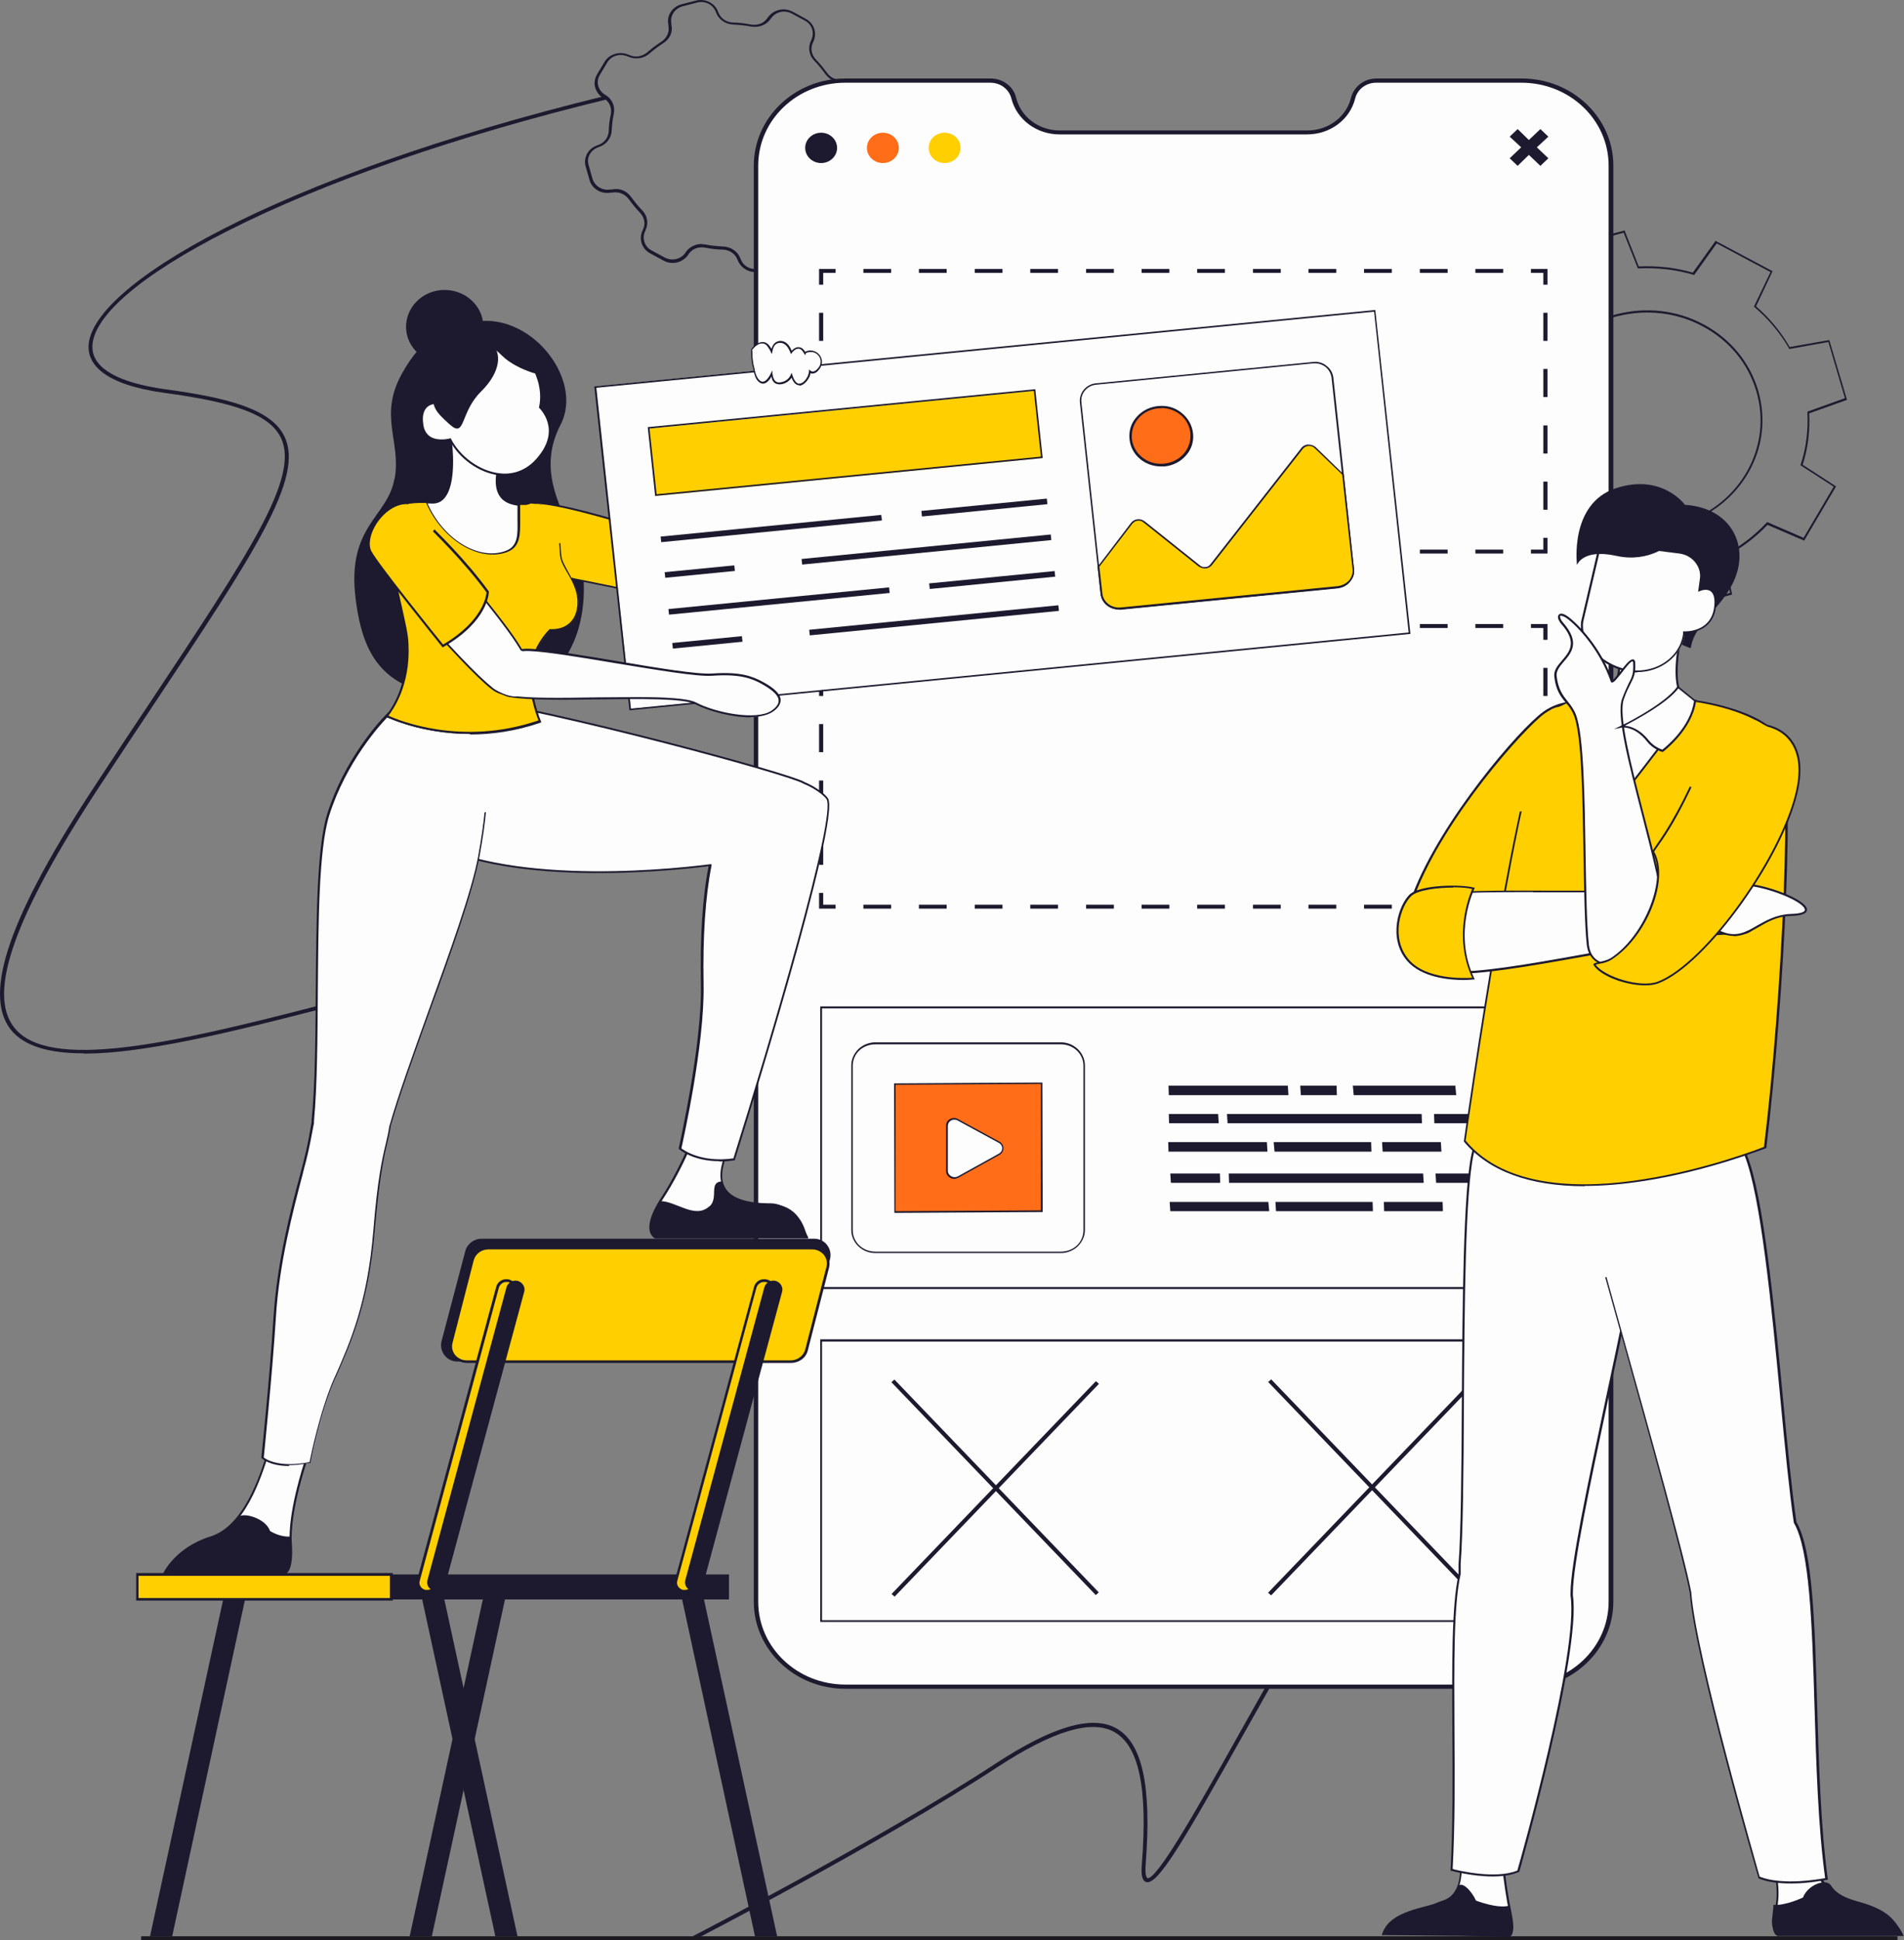 <?xml version="1.0" encoding="UTF-8"?>
<svg xmlns="http://www.w3.org/2000/svg" width="486" height="495" viewBox="0 0 486 495" fill="none">
  <rect x="0" y="0" width="486" height="495" fill="#808080" stroke="none"/>
  <path d="M21.333 268.729C12.587 268.729 6.102 266.937 2.71 262.637C-4.453 253.391 2.483 233.394 24.725 199.708C29.626 192.254 34.301 185.159 38.447 178.995C63.781 140.865 76.523 121.729 71.697 111.695C68.908 105.961 60.614 102.736 41.916 100.227C26.384 98.077 22.84 92.916 22.614 88.974C21.709 73.278 70.793 44.896 154.483 24.469L154.709 25.401C116.935 34.575 82.63 46.473 58.201 58.872C35.733 70.196 23.142 81.162 23.595 88.903C23.896 94.063 30.305 97.647 42.067 99.295C57.975 101.445 69.209 104.312 72.602 111.336C77.729 121.872 64.912 141.152 39.352 179.568C35.206 185.804 30.531 192.828 25.63 200.282C3.69 233.609 -3.322 253.319 3.614 262.135C12.36 273.316 43.725 266.292 80.82 256.688C87.229 255.039 93.788 254.036 100.273 253.678V254.681C93.939 255.039 87.455 255.971 81.122 257.62C57.598 263.712 36.261 268.801 21.483 268.801L21.333 268.729Z" fill="#1D1A2F"></path>
  <path d="M426.136 155.845L422.517 146.671C417.842 146.886 413.168 146.384 408.719 145.094L402.914 153.193L388.362 145.452L392.584 136.565C389.116 133.626 386.251 130.114 383.989 126.173L373.886 128.036V127.821L369.362 112.77L379.013 109.329C378.787 104.886 379.315 100.442 380.672 96.213L372.152 90.695L380.295 76.862L389.644 80.876C392.735 77.579 396.43 74.855 400.576 72.705L398.616 63.101L414.676 58.8L418.295 67.975C422.969 67.76 427.644 68.261 432.092 69.551L437.898 61.452L452.449 69.193L448.227 78.152C451.695 81.162 454.56 84.603 456.822 88.544L466.925 86.753L471.449 102.019L461.798 105.459C462.025 109.903 461.497 114.347 460.14 118.575L468.659 124.094L460.517 137.927L451.167 133.913C448.001 137.21 444.382 139.934 440.235 142.084L442.12 151.688L426.06 155.988L426.136 155.845ZM422.894 146.169L426.513 155.272L441.592 151.258L439.707 141.725H439.858C444.08 139.504 447.775 136.708 450.941 133.34L451.092 133.196L460.366 137.21L468.056 124.166L459.612 118.719V118.575C461.044 114.275 461.572 109.76 461.346 105.244V105.029L470.921 101.589L466.699 87.254L456.671 89.046V88.903C454.334 84.889 451.394 81.377 447.85 78.367L447.699 78.224L451.921 69.408L438.199 62.097L432.469 70.125H432.318C427.795 68.763 423.045 68.261 418.295 68.476H418.068L414.449 59.374L399.295 63.388L401.18 72.92H401.029C396.807 75.142 393.112 77.937 389.946 81.306L389.795 81.449L380.521 77.435L372.831 90.48L381.275 95.927V96.07C379.842 100.37 379.315 104.886 379.541 109.401V109.616L369.965 113.056L374.188 127.391L384.215 125.599V125.742C386.553 129.756 389.493 133.268 393.037 136.278L393.188 136.422L388.965 145.237L402.688 152.548L408.418 144.521H408.568C413.092 145.882 417.842 146.384 422.592 146.169H422.818H422.894ZM420.406 135.275C415.505 135.275 410.604 134.128 406.005 131.691C391.83 124.094 386.779 106.964 394.695 93.49C398.541 86.968 404.874 82.237 412.414 80.231C420.029 78.224 427.945 79.084 434.806 82.739C441.667 86.394 446.644 92.415 448.755 99.582C450.866 106.821 449.961 114.347 446.116 120.869C440.687 130.043 430.66 135.203 420.33 135.203L420.406 135.275ZM420.481 79.729C417.842 79.729 415.203 80.087 412.564 80.732C405.1 82.739 398.918 87.326 395.148 93.777C387.307 107.036 392.283 123.807 406.231 131.261C420.179 138.715 437.822 133.985 445.664 120.725C449.433 114.347 450.413 106.893 448.302 99.797C446.191 92.701 441.366 86.824 434.58 83.241C430.207 80.876 425.382 79.729 420.481 79.729Z" fill="#1D1A2F"></path>
  <path d="M192.784 69.408C190.824 69.408 189.089 68.261 188.336 66.469L188.185 66.111C187.582 64.677 186.149 63.746 184.49 63.674C182.982 63.674 181.399 63.459 179.967 63.172C178.308 62.886 176.724 63.459 175.82 64.749L175.594 65.107C174.161 67.043 171.522 67.688 169.336 66.469L166.018 64.677C163.832 63.531 163.002 61.022 163.982 58.872L164.133 58.514C164.812 57.152 164.51 55.503 163.379 54.285C162.324 53.21 161.419 52.063 160.514 50.845C159.609 49.554 157.951 48.838 156.367 49.124H155.99C153.578 49.626 151.165 48.264 150.487 45.971L149.506 42.531C148.828 40.237 150.11 37.872 152.447 37.084L152.824 36.94C154.332 36.367 155.312 35.005 155.387 33.428C155.387 31.995 155.613 30.49 155.915 29.128C156.217 27.551 155.613 26.046 154.256 25.186L153.879 24.971C151.844 23.609 151.165 21.101 152.371 19.022L154.256 15.868C155.463 13.79 158.102 13.002 160.363 13.933L160.74 14.077C162.173 14.722 163.907 14.435 165.189 13.36C166.32 12.357 167.526 11.496 168.808 10.636C170.165 9.776 170.919 8.2 170.617 6.694V6.336C170.09 4.043 171.522 1.749 173.935 1.104L177.554 0.172C179.967 -0.473 182.455 0.746 183.284 2.967L183.435 3.326C184.038 4.759 185.47 5.691 187.129 5.763C188.637 5.763 190.22 5.978 191.653 6.264C193.312 6.551 194.97 5.978 195.8 4.688L196.026 4.401C197.458 2.466 200.097 1.821 202.284 2.967L205.601 4.759C207.788 5.906 208.617 8.415 207.637 10.565L207.486 10.923C206.808 12.285 207.109 13.933 208.24 15.152C209.296 16.227 210.2 17.374 211.105 18.592C212.01 19.882 213.669 20.599 215.252 20.312H215.629C218.042 19.811 220.454 21.172 221.133 23.466L222.189 26.906C222.867 29.2 221.585 31.565 219.248 32.353L218.871 32.496C217.363 33.07 216.383 34.432 216.308 36.008C216.308 37.442 216.081 38.947 215.78 40.309C215.478 41.886 216.081 43.462 217.439 44.251L217.74 44.466C219.776 45.828 220.454 48.336 219.248 50.415L217.363 53.568C216.157 55.647 213.518 56.435 211.256 55.503L210.879 55.36C209.447 54.715 207.712 55.002 206.431 56.077C205.3 57.08 204.093 57.94 202.812 58.8C201.455 59.66 200.701 61.237 201.002 62.742V63.101C201.53 65.394 200.097 67.688 197.685 68.333L194.066 69.264C193.613 69.408 193.161 69.408 192.784 69.408ZM179.137 62.312C179.439 62.312 179.816 62.312 180.117 62.384C181.55 62.671 183.058 62.814 184.566 62.886C186.526 62.957 188.26 64.104 188.939 65.824L189.089 66.183C189.843 68.046 191.879 69.049 193.915 68.476L197.534 67.544C199.57 66.971 200.776 65.107 200.399 63.172V62.814C199.947 61.022 200.776 59.23 202.435 58.155C203.641 57.367 204.847 56.507 205.978 55.503C207.411 54.213 209.522 53.926 211.256 54.643L211.633 54.787C213.518 55.575 215.78 54.93 216.76 53.21L218.645 50.056C219.7 48.336 219.173 46.186 217.439 45.039L217.137 44.824C215.554 43.821 214.8 41.957 215.177 40.094C215.478 38.732 215.629 37.298 215.704 35.865C215.78 34.002 216.986 32.353 218.796 31.708L219.173 31.565C221.133 30.848 222.189 28.913 221.585 26.978L220.53 23.537C219.927 21.602 217.966 20.456 215.931 20.814H215.554C213.669 21.244 211.784 20.456 210.653 18.879C209.824 17.732 208.919 16.585 207.863 15.51C206.506 14.148 206.204 12.142 206.958 10.493L207.109 10.135C207.939 8.343 207.26 6.193 205.451 5.261L202.133 3.469C200.324 2.466 198.062 2.967 196.855 4.616L196.629 4.903C195.574 6.408 193.613 7.124 191.653 6.766C190.22 6.479 188.713 6.336 187.205 6.264C185.244 6.193 183.51 5.046 182.832 3.326L182.681 2.967C181.927 1.104 179.891 0.101 177.855 0.674L174.236 1.606C172.201 2.179 170.994 4.043 171.371 5.978V6.336C171.824 8.128 170.994 9.92 169.336 10.995C168.129 11.783 166.923 12.643 165.792 13.647C164.359 14.937 162.248 15.223 160.514 14.507L160.137 14.363C158.252 13.575 155.99 14.22 155.01 15.94L153.125 19.094C152.07 20.814 152.598 22.964 154.332 24.111L154.709 24.326C156.292 25.329 157.046 27.193 156.669 29.056C156.367 30.418 156.217 31.851 156.141 33.285C156.066 35.148 154.859 36.797 153.05 37.442L152.673 37.585C150.713 38.302 149.657 40.237 150.26 42.172L151.24 45.612C151.844 47.548 153.804 48.694 155.84 48.336H156.217C158.102 47.906 159.986 48.694 161.117 50.271C161.947 51.418 162.852 52.565 163.907 53.64C165.264 55.002 165.566 57.008 164.812 58.657L164.661 59.015C163.832 60.807 164.51 62.957 166.32 63.889L169.637 65.681C171.447 66.684 173.709 66.183 174.915 64.534L175.141 64.176C176.046 62.957 177.554 62.24 179.137 62.24V62.312Z" fill="#1D1A2F"></path>
  <path d="M177.178 494.927L176.65 494.067C177.102 493.852 223.999 469.627 254.157 449.917C268.634 440.456 278.661 437.517 284.844 440.886C291.554 444.541 293.967 455.507 292.459 475.36C292.157 478.872 292.836 479.159 292.911 479.159C293.364 479.302 295.022 478.586 300.752 469.268C304.899 462.603 310.328 452.999 316.586 441.818C330.006 417.951 348.478 385.197 367.328 359.036C389.796 327.859 408.042 312.377 423.046 311.804V312.807C389.645 314.097 344.482 394.371 317.49 442.319C302.411 469.125 295.626 480.951 292.61 480.162C291.554 479.876 291.177 478.442 291.479 475.36C292.987 455.937 290.649 445.258 284.316 441.818C278.511 438.664 268.784 441.603 254.685 450.777C224.451 470.558 177.555 494.784 177.027 494.999L177.178 494.927Z" fill="#1D1A2F"></path>
  <path d="M484.341 493.995H36.034V495H484.341V493.995Z" fill="#1C1A20"></path>
  <path d="M411.208 42.244V408.633C411.208 420.603 401.029 430.279 388.438 430.279H215.856C203.264 430.279 193.086 420.603 193.086 408.633V42.244C193.086 30.275 203.264 20.599 215.856 20.599H252.951C255.74 20.599 258.228 22.462 258.907 25.043C260.189 30.203 265.014 33.858 270.594 33.858H333.776C339.355 33.858 344.18 30.203 345.462 25.043C346.141 22.462 348.553 20.599 351.419 20.599H388.514C401.105 20.599 411.283 30.275 411.283 42.244H411.208Z" fill="#FDFDFD"></path>
  <path d="M388.362 430.852H215.78C202.887 430.852 192.407 420.889 192.407 408.634V42.244C192.407 29.988 202.887 20.026 215.78 20.026H252.875C255.966 20.026 258.68 22.032 259.359 24.899C260.565 29.845 265.164 33.285 270.517 33.285H333.7C339.053 33.285 343.652 29.845 344.858 24.899C345.612 22.032 348.251 20.026 351.342 20.026H388.438C401.33 20.026 411.81 29.988 411.81 42.244V408.634C411.81 420.889 401.33 430.852 388.438 430.852H388.362ZM215.78 21.101C203.49 21.101 193.538 30.561 193.538 42.244V408.634C193.538 420.316 203.49 429.777 215.78 429.777H388.362C400.652 429.777 410.604 420.316 410.604 408.634V42.244C410.604 30.561 400.652 21.101 388.362 21.101H351.267C348.704 21.101 346.517 22.749 345.914 25.114C344.557 30.561 339.505 34.288 333.624 34.288H270.442C264.561 34.288 259.51 30.49 258.152 25.114C257.549 22.749 255.363 21.101 252.799 21.101H215.704H215.78Z" fill="#1D1A2F"></path>
  <path d="M237.042 37.729C237.042 35.578 238.851 33.858 241.113 33.858C243.375 33.858 245.184 35.578 245.184 37.729C245.184 39.879 243.375 41.599 241.113 41.599C238.851 41.599 237.042 39.879 237.042 37.729Z" fill="#FFCF00"></path>
  <path d="M225.356 41.599C227.604 41.599 229.427 39.866 229.427 37.729C229.427 35.591 227.604 33.858 225.356 33.858C223.107 33.858 221.284 35.591 221.284 37.729C221.284 39.866 223.107 41.599 225.356 41.599Z" fill="#FF6D18"></path>
  <path d="M209.598 41.599C211.846 41.599 213.669 39.866 213.669 37.729C213.669 35.591 211.846 33.858 209.598 33.858C207.349 33.858 205.526 35.591 205.526 37.729C205.526 39.866 207.349 41.599 209.598 41.599Z" fill="#1D1A2F"></path>
  <path d="M385.346 34.862L387.382 32.927L390.247 35.722L393.187 32.927L395.223 34.862L392.283 37.585L395.223 40.38L393.187 42.316L390.247 39.52L387.382 42.316L385.346 40.38L388.287 37.585L385.346 34.862Z" fill="#1D1A2F"></path>
  <path d="M394.47 256.975H209.598V328.576H394.47V256.975Z" fill="#FDFDFD"></path>
  <path d="M394.771 328.862H209.372V256.76H394.771V328.862ZM209.824 328.36H394.244V257.261H209.824V328.36Z" fill="#1D1A2F"></path>
  <path d="M394.469 159.715H209.597V231.316H394.469V159.715Z" fill="#FDFDFD"></path>
  <path d="M394.997 231.818H390.775V230.814H393.942V227.804H394.997V231.818Z" fill="#1D1A2F"></path>
  <path d="M383.687 231.819H376.6V230.814H383.687V231.819ZM369.513 231.819H362.425V230.814H369.513V231.819ZM355.263 231.819H348.175V230.814H355.263V231.819ZM341.088 231.819H334.001V230.814H341.088V231.819ZM326.914 231.819H319.826V230.814H326.914V231.819ZM312.664 231.819H305.576V230.814H312.664V231.819ZM298.489 231.819H291.402V230.814H298.489V231.819ZM284.315 231.819H277.227V230.814H284.315V231.819ZM270.065 231.819H262.977V230.814H270.065V231.819ZM255.89 231.819H248.803V230.814H255.89V231.819ZM241.64 231.819H234.553V230.814H241.64V231.819ZM227.466 231.819H220.378V230.814H227.466V231.819Z" fill="#1D1A2F"></path>
  <path d="M213.292 231.818H209.069V227.804H210.125V230.814H213.292V231.818Z" fill="#1D1A2F"></path>
  <path d="M210.125 220.637H209.069V213.469H210.125V220.637ZM210.125 206.302H209.069V199.135H210.125V206.302ZM210.125 191.896H209.069V184.729H210.125V191.896ZM210.125 177.562H209.069V170.394H210.125V177.562Z" fill="#1D1A2F"></path>
  <path d="M210.125 163.227H209.069V159.213H213.292V160.217H210.125V163.227Z" fill="#1D1A2F"></path>
  <path d="M383.687 160.218H376.6V159.214H383.687V160.218ZM369.513 160.218H362.425V159.214H369.513V160.218ZM355.263 160.218H348.175V159.214H355.263V160.218ZM341.088 160.218H334.001V159.214H341.088V160.218ZM326.914 160.218H319.826V159.214H326.914V160.218ZM312.664 160.218H305.576V159.214H312.664V160.218ZM298.489 160.218H291.402V159.214H298.489V160.218ZM284.315 160.218H277.227V159.214H284.315V160.218ZM270.065 160.218H262.977V159.214H270.065V160.218ZM255.89 160.218H248.803V159.214H255.89V160.218ZM241.64 160.218H234.553V159.214H241.64V160.218ZM227.466 160.218H220.378V159.214H227.466V160.218Z" fill="#1D1A2F"></path>
  <path d="M394.997 163.227H393.941V160.217H390.774V159.213H394.997V163.227Z" fill="#1D1A2F"></path>
  <path d="M394.997 220.637H393.942V213.469H394.997V220.637ZM394.997 206.302H393.942V199.135H394.997V206.302ZM394.997 191.896H393.942V184.729H394.997V191.896ZM394.997 177.562H393.942V170.394H394.997V177.562Z" fill="#1D1A2F"></path>
  <path d="M394.469 69.121H209.597V140.722H394.469V69.121Z" fill="#FDFDFD"></path>
  <path d="M394.997 141.224H390.775V140.22H393.942V137.21H394.997V141.224Z" fill="#1D1A2F"></path>
  <path d="M383.687 141.225H376.6V140.22H383.687V141.225ZM369.513 141.225H362.425V140.22H369.513V141.225ZM355.263 141.225H348.175V140.22H355.263V141.225ZM341.088 141.225H334.001V140.22H341.088V141.225ZM326.914 141.225H319.826V140.22H326.914V141.225ZM312.664 141.225H305.576V140.22H312.664V141.225ZM298.489 141.225H291.402V140.22H298.489V141.225ZM284.315 141.225H277.227V140.22H284.315V141.225ZM270.065 141.225H262.977V140.22H270.065V141.225ZM255.89 141.225H248.803V140.22H255.89V141.225ZM241.64 141.225H234.553V140.22H241.64V141.225ZM227.466 141.225H220.378V140.22H227.466V141.225Z" fill="#1D1A2F"></path>
  <path d="M213.292 141.224H209.069V137.21H210.125V140.22H213.292V141.224Z" fill="#1D1A2F"></path>
  <path d="M210.125 130.043H209.069V122.876H210.125V130.043ZM210.125 115.708H209.069V108.541H210.125V115.708ZM210.125 101.302H209.069V94.135H210.125V101.302ZM210.125 86.968H209.069V79.8H210.125V86.968Z" fill="#1D1A2F"></path>
  <path d="M210.125 72.633H209.069V68.62H213.292V69.623H210.125V72.633Z" fill="#1D1A2F"></path>
  <path d="M383.687 69.624H376.6V68.62H383.687V69.624ZM369.513 69.624H362.425V68.62H369.513V69.624ZM355.263 69.624H348.175V68.62H355.263V69.624ZM341.088 69.624H334.001V68.62H341.088V69.624ZM326.914 69.624H319.826V68.62H326.914V69.624ZM312.664 69.624H305.576V68.62H312.664V69.624ZM298.489 69.624H291.402V68.62H298.489V69.624ZM284.315 69.624H277.227V68.62H284.315V69.624ZM270.065 69.624H262.977V68.62H270.065V69.624ZM255.89 69.624H248.803V68.62H255.89V69.624ZM241.64 69.624H234.553V68.62H241.64V69.624ZM227.466 69.624H220.378V68.62H227.466V69.624Z" fill="#1D1A2F"></path>
  <path d="M394.997 72.633H393.941V69.623H390.774V68.62H394.997V72.633Z" fill="#1D1A2F"></path>
  <path d="M394.997 130.043H393.942V122.876H394.997V130.043ZM394.997 115.708H393.942V108.541H394.997V115.708ZM394.997 101.302H393.942V94.135H394.997V101.302ZM394.997 86.968H393.942V79.8H394.997V86.968Z" fill="#1D1A2F"></path>
  <path d="M394.47 341.979H209.598V413.579H394.47V341.979Z" fill="#FDFDFD"></path>
  <path d="M394.771 413.794H209.372V341.691H394.771V413.794ZM209.824 413.364H394.244V342.265H209.824V413.364Z" fill="#1D1A2F"></path>
  <path d="M270.819 319.473H223.394C220.077 319.473 217.438 316.893 217.438 313.739V271.739C217.438 268.586 220.152 266.077 223.394 266.077H270.819C274.136 266.077 276.775 268.657 276.775 271.811V313.811C276.775 316.965 274.061 319.473 270.819 319.473Z" fill="#FDFDFD"></path>
  <path d="M270.819 319.688H223.395C220.002 319.688 217.288 316.965 217.288 313.811V271.811C217.288 270.234 217.966 268.801 219.097 267.654C220.228 266.579 221.811 265.934 223.395 265.934H270.819C274.212 265.934 276.926 268.657 276.926 271.811V313.811C276.926 315.388 276.248 316.821 275.117 317.968C273.986 319.043 272.402 319.688 270.819 319.688ZM270.819 319.33C272.327 319.33 273.835 318.756 274.891 317.753C275.946 316.75 276.549 315.316 276.549 313.883V271.883C276.549 268.872 273.986 266.436 270.819 266.436H223.395C221.887 266.436 220.379 267.009 219.323 268.012C218.268 269.016 217.665 270.449 217.665 271.883V313.883C217.665 316.893 220.228 319.33 223.395 319.33H270.819Z" fill="#1D1A2F"></path>
  <path d="M265.919 309.009L228.522 309.224L228.372 276.542L265.768 276.398L265.919 309.009Z" fill="#FF6D18"></path>
  <path d="M228.296 309.439V309.224L228.22 276.398H228.446L266.069 276.183V276.398L266.145 309.224H265.918L228.296 309.439ZM228.597 276.756V309.009C228.673 309.009 265.692 308.794 265.692 308.794V276.541C265.617 276.541 228.597 276.756 228.597 276.756Z" fill="#1D1A2F"></path>
  <path d="M255.061 291.449L244.505 285.716C243.224 285.07 241.716 285.931 241.716 287.292V298.832C241.716 300.193 243.299 301.053 244.581 300.337L255.061 294.531C256.267 293.814 256.267 292.166 255.061 291.449Z" fill="#FDFDFD"></path>
  <path d="M243.6 300.767C243.223 300.767 242.922 300.695 242.545 300.48C241.866 300.122 241.489 299.476 241.489 298.76V287.22C241.489 286.504 241.791 285.859 242.469 285.5C243.148 285.142 243.902 285.142 244.505 285.5L255.061 291.234C255.739 291.592 256.116 292.238 256.116 292.954C256.116 293.671 255.739 294.316 255.061 294.674L244.581 300.48C244.279 300.623 243.902 300.767 243.525 300.767H243.6ZM243.6 285.644C243.299 285.644 242.997 285.715 242.771 285.859C242.243 286.145 241.942 286.647 241.942 287.22V298.76C241.942 299.333 242.319 299.835 242.846 300.122C243.374 300.408 243.977 300.408 244.505 300.122L254.985 294.316C255.513 294.029 255.815 293.528 255.815 292.954C255.815 292.381 255.513 291.879 254.985 291.592L244.43 285.859C244.204 285.715 243.902 285.644 243.6 285.644Z" fill="#1D1A2F"></path>
  <path d="M298.263 276.971L298.339 279.408H328.874L328.723 276.971H298.263Z" fill="#1D1A2F"></path>
  <path d="M313.191 284.21L313.342 286.576H362.953L362.878 284.21H313.191Z" fill="#1D1A2F"></path>
  <path d="M298.338 284.21L298.414 286.576H311.08L310.93 284.21H298.338Z" fill="#1D1A2F"></path>
  <path d="M298.188 291.378L298.263 293.814H323.521L323.37 291.378H298.188Z" fill="#1D1A2F"></path>
  <path d="M325.104 291.378L325.331 293.814H350.061L349.985 291.378H325.104Z" fill="#1D1A2F"></path>
  <path d="M331.89 276.972L332.04 279.408H341.239L341.163 276.972H331.89Z" fill="#1D1A2F"></path>
  <path d="M366.045 284.21L366.12 286.576H380.973L380.898 284.21H366.045Z" fill="#1D1A2F"></path>
  <path d="M352.776 291.378L352.927 293.815H367.931L367.78 291.378H352.776Z" fill="#1D1A2F"></path>
  <path d="M313.644 299.405L313.719 301.77H363.406L363.255 299.405H313.644Z" fill="#1D1A2F"></path>
  <path d="M298.716 299.405L298.867 301.77H311.458L311.382 299.405H298.716Z" fill="#1D1A2F"></path>
  <path d="M298.565 306.644L298.716 309.009H323.974L323.747 306.644H298.565Z" fill="#1D1A2F"></path>
  <path d="M325.557 306.644L325.707 309.009H350.437L350.362 306.644H325.557Z" fill="#1D1A2F"></path>
  <path d="M366.421 299.405L366.572 301.77H381.425L381.274 299.405H366.421Z" fill="#1D1A2F"></path>
  <path d="M353.228 306.644L353.303 309.009H368.307L368.231 306.644H353.228Z" fill="#1D1A2F"></path>
  <path d="M345.311 276.971L345.537 279.408H371.699L371.473 276.971H345.311Z" fill="#1D1A2F"></path>
  <path d="M228.308 351.958L227.528 352.635L279.69 406.938L280.47 406.261L228.308 351.958Z" fill="#1D1A2F"></path>
  <path d="M279.732 352.368L227.57 406.671L228.35 407.348L280.512 353.045L279.732 352.368Z" fill="#1D1A2F"></path>
  <path d="M324.48 351.906L323.7 352.582L375.862 406.885L376.642 406.209L324.48 351.906Z" fill="#1D1A2F"></path>
  <path d="M375.843 352.043L323.682 406.346L324.461 407.023L376.623 352.72L375.843 352.043Z" fill="#1D1A2F"></path>
  <path d="M123.571 406.555H129.225L110.226 493.995H104.571L123.571 406.555Z" fill="#1D1A2F"></path>
  <path d="M57.297 406.555H62.876L43.952 493.995H38.297L57.297 406.555Z" fill="#1D1A2F"></path>
  <path d="M116.71 347.354H201.682C203.642 347.354 205.376 345.992 205.828 344.128L211.86 321.265C212.539 318.613 210.578 316.033 207.864 316.033H122.892C120.932 316.033 119.198 317.394 118.746 319.258L112.714 342.121C112.035 344.773 113.996 347.354 116.71 347.354Z" fill="#1D1A2F"></path>
  <path d="M119.199 347.354H201.908C203.793 347.354 205.452 346.136 205.904 344.344L211.333 323.2C211.936 320.764 209.976 318.327 207.337 318.327H124.627C122.742 318.327 121.083 319.545 120.631 321.337L115.203 342.48C114.599 344.917 116.56 347.354 119.199 347.354Z" fill="#FFCF00"></path>
  <path d="M201.908 347.712H119.198C117.841 347.712 116.559 347.138 115.655 346.063C114.825 345.06 114.524 343.698 114.825 342.408L120.254 321.265C120.706 319.329 122.516 318.039 124.551 318.039H207.261C208.618 318.039 209.9 318.613 210.805 319.688C211.634 320.691 211.936 322.053 211.634 323.343L206.206 344.486C205.753 346.422 203.944 347.712 201.908 347.712ZM124.627 318.756C122.893 318.756 121.385 319.903 120.932 321.48L115.504 342.623C115.202 343.698 115.504 344.845 116.182 345.705C116.936 346.565 117.992 347.067 119.123 347.067H201.833C203.567 347.067 205.075 345.92 205.527 344.343L210.956 323.2C211.257 322.125 210.956 320.978 210.277 320.118C209.523 319.258 208.468 318.756 207.337 318.756H124.627Z" fill="#1D1A2F"></path>
  <path d="M99.897 401.682H35.056V408.06H99.897V401.682Z" fill="#FFCF00"></path>
  <path d="M100.273 408.347H34.753V401.323H100.273V408.347ZM35.357 407.702H99.519V402.04H35.357V407.702Z" fill="#1D1A2F"></path>
  <path d="M113.091 406.555H107.437L126.436 493.995H132.091L113.091 406.555Z" fill="#1D1A2F"></path>
  <path d="M179.364 406.555H173.784L192.709 493.995H198.363L179.364 406.555Z" fill="#1D1A2F"></path>
  <path d="M99.897 408.06H186.075V401.681H99.897V408.06Z" fill="#1D1A2F"></path>
  <path d="M109.019 405.982C110.075 405.982 110.98 405.337 111.281 404.333L131.487 329.507C131.789 328.36 131.035 327.142 129.829 326.784C128.547 326.497 127.341 327.214 126.964 328.36L106.757 403.187C106.456 404.333 107.21 405.552 108.416 405.91C108.642 405.91 108.793 405.91 109.019 405.91V405.982Z" fill="#FFCF00"></path>
  <path d="M109.019 406.268C108.793 406.268 108.567 406.268 108.34 406.197C106.908 405.838 106.079 404.477 106.456 403.115L126.662 328.289C126.813 327.644 127.265 327.07 127.868 326.712C128.471 326.354 129.225 326.282 129.904 326.425C131.336 326.784 132.166 328.145 131.789 329.507L111.582 404.333C111.281 405.48 110.225 406.268 109.019 406.268ZM129.225 327.07C128.848 327.07 128.547 327.142 128.245 327.357C127.793 327.644 127.491 328.002 127.34 328.504L107.134 403.33C106.833 404.333 107.511 405.337 108.567 405.623C108.717 405.623 108.868 405.623 109.094 405.623C109.999 405.623 110.753 405.05 110.979 404.19L131.186 329.364C131.487 328.36 130.809 327.357 129.753 327.07C129.602 327.07 129.451 327.07 129.225 327.07Z" fill="#1D1A2F"></path>
  <path d="M111.356 405.982C112.411 405.982 113.316 405.337 113.618 404.333L133.824 329.507C134.125 328.36 133.372 327.142 132.165 326.784C130.883 326.497 129.677 327.214 129.3 328.36L109.094 403.186C108.792 404.333 109.546 405.552 110.753 405.91C110.979 405.91 111.13 405.91 111.356 405.91V405.982Z" fill="#1D1A2F"></path>
  <path d="M174.841 405.982C175.897 405.982 176.801 405.337 177.103 404.333L197.309 329.507C197.611 328.36 196.857 327.142 195.65 326.784C194.369 326.497 193.162 327.214 192.785 328.36L172.579 403.186C172.278 404.333 173.032 405.552 174.238 405.91C174.464 405.91 174.615 405.91 174.841 405.91V405.982Z" fill="#FFCF00"></path>
  <path d="M174.84 406.268C174.614 406.268 174.387 406.268 174.161 406.197C172.729 405.838 171.899 404.476 172.276 403.115L192.483 328.289C192.633 327.644 193.086 327.07 193.689 326.712C194.292 326.354 195.046 326.282 195.725 326.425C196.403 326.569 197.006 326.999 197.383 327.572C197.76 328.145 197.836 328.862 197.685 329.507L177.479 404.333C177.177 405.48 176.122 406.268 174.915 406.268H174.84ZM194.971 327.07C194.594 327.07 194.292 327.142 193.991 327.357C193.538 327.644 193.237 328.002 193.086 328.504L172.88 403.33C172.578 404.333 173.257 405.337 174.312 405.623C174.463 405.623 174.614 405.623 174.84 405.623C175.745 405.623 176.499 405.05 176.725 404.19L196.931 329.364C197.082 328.862 196.931 328.36 196.705 327.93C196.403 327.5 196.026 327.214 195.498 327.07C195.348 327.07 195.197 327.07 194.971 327.07Z" fill="#1D1A2F"></path>
  <path d="M177.178 405.982C178.233 405.982 179.138 405.337 179.439 404.333L199.646 329.507C199.947 328.36 199.193 327.142 197.987 326.784C196.705 326.497 195.499 327.214 195.122 328.36L174.916 403.186C174.614 404.333 175.368 405.552 176.574 405.91C176.801 405.91 176.951 405.91 177.178 405.91V405.982Z" fill="#1D1A2F"></path>
  <path d="M53.755 392.221C62.652 389.426 66.949 375.879 68.985 368.569L78.259 372.009C78.259 372.009 73.66 385.269 74.187 393.726C74.715 402.183 72.152 401.395 72.152 401.395H41.842C41.842 401.395 44.707 395.016 53.679 392.221H53.755Z" fill="#FDFDFD"></path>
  <path d="M72.377 401.681C72.301 401.681 72.226 401.681 72.15 401.681H41.54L41.69 401.323C41.69 401.323 44.706 394.801 53.678 392.006V392.221C53.754 392.221 53.678 392.006 53.678 392.006C61.972 389.425 66.27 377.384 68.758 368.569V368.282L78.635 371.866V372.081C78.484 372.224 73.96 385.412 74.488 393.726C74.789 397.954 74.262 400.606 73.131 401.395C72.829 401.61 72.603 401.681 72.377 401.681ZM42.369 401.18H72.301C72.301 401.18 72.528 401.251 72.829 401.036C73.357 400.606 74.262 399.101 73.96 393.797C73.432 385.985 77.353 373.944 77.956 372.224L69.135 368.999C66.571 377.886 62.274 389.927 53.829 392.507C46.289 394.872 43.123 399.89 42.369 401.18Z" fill="#1D1A2F"></path>
  <path d="M53.754 392.221C56.468 391.36 58.73 389.569 60.615 387.203C61.821 385.555 67.853 387.347 68.909 390.572C68.909 390.572 71.321 392.221 74.186 392.006C74.186 392.579 74.186 393.152 74.186 393.726C74.714 402.183 72.151 401.395 72.151 401.395H41.841C41.841 401.395 44.706 395.016 53.679 392.221H53.754Z" fill="#1D1A2F"></path>
  <path d="M178.986 285.071L188.26 288.798C182.53 298.258 180.494 307.217 196.629 307.217C212.764 307.217 205.903 315.746 205.903 315.746H167.225C167.225 315.746 163.379 314.241 168.959 305.641C174.99 296.323 178.911 285.071 178.911 285.071H178.986Z" fill="#FDFDFD"></path>
  <path d="M206.28 315.961H167.225C167.225 315.961 166.395 315.603 165.943 314.456C165.491 313.094 165.566 310.442 168.808 305.497C174.764 296.323 178.685 285.07 178.76 284.999V284.784C178.836 284.784 188.637 288.726 188.637 288.726L188.487 288.941C184.491 295.534 183.36 300.193 185.169 303.132C186.753 305.712 190.598 307.002 196.705 307.002C202.812 307.002 206.205 315.603 206.28 315.674V315.961ZM167.376 315.459H205.677C205.3 314.026 203.114 307.432 196.705 307.432C190.296 307.432 186.376 306.07 184.792 303.347C182.907 300.265 183.963 295.534 187.959 288.869L179.213 285.357C178.61 287.077 174.84 297.255 169.336 305.712C166.245 310.442 166.094 312.951 166.546 314.241C166.848 315.029 167.3 315.388 167.451 315.459H167.376Z" fill="#1D1A2F"></path>
  <path d="M181.098 307.79C183.511 305.64 180.796 301.555 184.265 301.411C185.019 304.923 188.487 307.217 196.705 307.217C204.923 307.217 205.979 315.746 205.979 315.746H167.3C167.3 315.746 163.681 314.384 168.507 306.429C172.578 306.429 177.404 311.087 181.023 307.79H181.098Z" fill="#1D1A2F"></path>
  <path d="M211.106 203.722C210.502 202.862 208.241 200.998 205.149 199.637C202.133 197.63 143.777 181.647 115.88 177.49C107.36 176.271 93.864 183.224 95.674 196.555C99.519 225.224 152.296 224.149 181.173 220.637C179.665 228.162 178.911 238.053 179.138 251.026C179.439 267.009 173.483 292.954 173.483 292.954C173.483 292.954 178.082 297.111 187.356 295.749C187.356 295.749 214.649 208.882 211.106 203.722Z" fill="#FDFDFD"></path>
  <path d="M183.661 296.251C176.876 296.251 173.483 293.312 173.332 293.169H173.257C173.257 293.097 173.257 292.954 173.257 292.954C173.257 292.667 179.213 266.865 178.911 251.097C178.685 239.128 179.288 229.022 180.872 220.995C167.527 222.643 124.475 226.514 105.023 212.251C99.519 208.237 96.277 203.005 95.448 196.698C94.543 189.746 97.71 185.159 100.499 182.579C104.646 178.708 110.904 176.63 115.955 177.346C143.551 181.432 202.209 197.415 205.3 199.493C208.391 200.783 210.729 202.718 211.332 203.65C214.876 208.811 188.713 292.309 187.582 295.893V296.036H187.356C185.999 296.251 184.792 296.323 183.586 296.323L183.661 296.251ZM173.784 292.882C174.538 293.456 178.987 296.681 187.205 295.534C196.63 265.504 213.669 207.879 210.955 203.865C210.352 203.005 208.09 201.142 205.074 199.923C201.983 197.845 143.475 181.862 115.88 177.848C110.979 177.131 104.872 179.138 100.876 182.937C98.162 185.445 95.071 189.889 95.975 196.698C96.805 202.79 99.971 207.951 105.4 211.893C124.852 226.155 168.356 222.142 181.249 220.493H181.626V220.78C180.042 228.807 179.364 238.985 179.59 251.097C179.892 266.364 174.388 290.876 173.935 292.954L173.784 292.882Z" fill="#1D1A2F"></path>
  <path d="M120.557 185.087C116.712 175.841 104.573 177.274 99.823 181.575C96.958 184.227 88.061 194.189 83.839 207.807C79.316 222.07 81.954 263.568 79.919 285.858C79.24 289.657 78.788 292.309 77.883 296.036C75.621 304.708 71.097 320.046 70.117 336.029C69.137 352.012 67.026 371.865 67.026 371.865C67.026 371.865 70.117 375.09 79.316 373.155C79.316 373.155 81.653 360.684 85.649 351.51C89.645 342.408 94.093 332.517 95.601 313.882C97.109 295.319 98.843 292.595 99.597 287.292C104.724 269.015 119.426 233.967 122.291 218.343C125.609 200.138 124.403 194.332 120.557 185.087Z" fill="#FDFDFD"></path>
  <path d="M73.886 374.016C68.834 374.016 66.874 372.152 66.799 372.009H66.723C66.723 371.937 66.723 371.794 66.723 371.794C66.723 371.579 68.834 351.797 69.814 335.958C70.719 321.91 74.263 308.364 76.675 299.405C76.977 298.115 77.354 296.968 77.58 295.893C78.485 292.381 78.937 289.801 79.54 286.217V285.715C80.445 276.828 80.521 264.572 80.596 252.746C80.747 234.756 80.822 216.193 83.537 207.592C87.759 194.118 96.58 184.012 99.596 181.288C102.612 178.565 108.04 177.203 112.489 178.135C115.203 178.708 118.822 180.357 120.707 184.872C124.477 193.974 125.759 199.852 122.441 218.271C120.782 227.302 115.203 242.927 109.699 257.978C105.703 269.087 101.933 279.551 99.747 287.22C99.521 288.797 99.219 290.087 98.842 291.664C97.937 295.463 96.806 300.695 95.675 313.811C94.168 332.231 89.719 342.336 85.799 351.224L85.648 351.511C81.652 360.541 79.314 372.941 79.314 373.084V373.227H79.088C76.977 373.657 75.168 373.801 73.66 373.801L73.886 374.016ZM67.251 371.794C67.779 372.224 71.096 374.589 79.013 373.012C79.314 371.507 81.652 359.968 85.346 351.511L85.497 351.224C89.418 342.336 93.79 332.374 95.298 313.954C96.354 300.838 97.56 295.606 98.465 291.807C98.842 290.231 99.144 288.869 99.37 287.364C101.556 279.623 105.326 269.159 109.322 258.05C114.751 242.998 120.405 227.446 122.064 218.415C125.382 199.995 124.175 194.476 120.33 185.302C118.521 180.93 115.052 179.425 112.489 178.852C107.588 177.848 102.536 179.568 100.048 181.862C97.032 184.585 88.287 194.62 84.064 207.951C81.35 216.48 81.275 235.043 81.124 252.961C81.049 264.787 80.973 277.043 80.144 286.002V286.504C79.465 290.087 79.013 292.667 78.108 296.251C77.806 297.326 77.505 298.545 77.203 299.763C74.866 308.722 71.247 322.197 70.418 336.173C69.437 351.367 67.477 370.217 67.326 371.865L67.251 371.794Z" fill="#1D1A2F"></path>
  <path d="M117.237 209.456L132.316 204.367L126.059 181.575L114.9 183.654L117.237 209.456Z" fill="#FDFDFD"></path>
  <path d="M114.146 73.995C119.575 74.353 123.721 78.797 123.344 83.957C122.967 89.118 118.293 93.06 112.864 92.701C107.436 92.343 103.289 87.899 103.666 82.739C104.043 77.578 108.717 73.636 114.146 73.995Z" fill="#1D1A2F"></path>
  <path d="M100.726 122.23C102.46 112.555 96.579 106.247 102.536 95.425C108.492 84.602 114.524 83.742 120.254 82.309C134.881 78.797 149.206 96.5 143.099 108.326C137.444 119.292 142.345 128.179 146.718 137.64C151.091 147.029 151.845 176.271 125.079 177.777C98.389 179.282 92.734 168.244 90.774 152.763C88.436 134.2 98.992 131.906 100.651 122.23H100.726Z" fill="#1D1A2F"></path>
  <path d="M130.282 143.661C133.524 144.449 172.956 153.408 178.309 152.691C184.643 151.831 184.04 144.091 177.706 140.435C171.599 136.924 143.778 128.108 133.826 128.825C123.119 129.613 123.345 142.012 130.357 143.732L130.282 143.661Z" fill="#FDFDFD"></path>
  <path d="M177.556 152.906C169.79 152.906 133.449 144.664 130.282 143.876C126.512 142.944 124.854 139.217 125.155 135.992C125.457 132.623 127.945 128.896 133.826 128.466C143.552 127.749 171.449 136.35 177.857 140.077C181.552 142.227 183.588 145.882 182.909 148.964C182.457 151.043 180.798 152.405 178.385 152.763C178.159 152.763 177.857 152.763 177.556 152.763V152.906ZM130.358 143.374C133.524 144.162 172.957 153.121 178.31 152.333C180.572 152.046 182.004 150.828 182.457 148.893C182.984 146.384 181.476 142.729 177.631 140.507C171.223 136.852 143.477 128.251 133.901 128.968C128.322 129.326 125.985 132.838 125.759 135.992C125.457 139.002 127.04 142.514 130.508 143.374H130.358Z" fill="#1D1A2F"></path>
  <path d="M169.26 135.92C169.26 135.92 171.07 143.159 169.411 152.405L122.59 142.944L126.058 133.34C126.058 133.34 128.094 127.678 137.292 128.323C146.491 128.968 164.284 135.275 169.336 135.92H169.26Z" fill="#FFCF00"></path>
  <path d="M169.563 152.62L122.138 143.015L125.682 133.196C125.682 133.196 127.868 127.391 137.142 128.036C142.797 128.466 151.694 130.975 158.932 133.053C163.38 134.343 167.301 135.418 169.186 135.705H169.336V135.92C169.336 135.992 171.146 143.302 169.487 152.476V152.691L169.563 152.62ZM122.817 142.729L169.11 152.118C170.618 143.876 169.261 137.282 168.959 136.135C166.924 135.848 163.154 134.773 158.781 133.483C151.618 131.476 142.721 128.896 137.142 128.538C128.245 127.893 126.21 133.34 126.21 133.34L122.817 142.657V142.729Z" fill="#1D1A2F"></path>
  <path d="M182.23 150.183C187.659 141.941 196.706 112.698 201.456 108.971C206.131 105.244 208.016 101.947 206.96 97.576C205.829 93.132 202.436 94.35 198.817 97.145C196.555 98.937 198.063 96.142 195.952 102.449C193.841 108.828 176.877 132.337 172.579 141.224C168.357 150.04 178.611 155.702 182.305 150.111L182.23 150.183Z" fill="#FDFDFD"></path>
  <path d="M178.233 152.691C177.178 152.691 176.198 152.405 175.293 151.975C172.202 150.398 169.94 146.313 172.352 141.224C174.313 137.139 179.063 129.828 183.662 122.732C189.015 114.418 194.594 105.818 195.725 102.449C196.328 100.586 196.63 99.51 196.856 98.865C197.082 97.934 197.158 97.862 197.535 97.719C197.761 97.647 198.063 97.504 198.666 97.074C201.38 94.995 203.491 94.207 204.999 94.637C206.055 94.995 206.809 95.999 207.261 97.647C208.317 101.947 206.733 105.316 201.682 109.258C199.118 111.265 195.198 121.227 191.352 130.831C188.261 138.644 185.019 146.743 182.531 150.398C181.475 152.046 179.892 152.691 178.233 152.691ZM204.019 94.924C202.737 94.924 201.078 95.712 198.967 97.36C198.289 97.862 197.912 98.005 197.686 98.077C197.585 98.125 197.459 98.412 197.309 98.937C197.158 99.582 196.856 100.657 196.178 102.521C195.047 105.961 189.467 114.633 184.039 122.947C179.44 129.971 174.69 137.282 172.729 141.367C170.392 146.169 172.503 149.968 175.444 151.473C177.555 152.548 180.344 152.548 182.003 150.04C184.416 146.384 187.658 138.357 190.749 130.545C194.821 120.439 198.59 110.906 201.229 108.828C206.055 104.958 207.638 101.732 206.658 97.647C206.281 96.214 205.678 95.282 204.773 94.995C204.547 94.923 204.321 94.852 204.019 94.852V94.924Z" fill="#1D1A2F"></path>
  <path d="M178.309 152.333C178.309 152.333 176.726 152.763 173.71 152.118C169.262 151.115 172.956 140.579 172.956 140.579L175.218 139.36C175.218 139.36 175.897 140.077 177.48 139.074C179.063 138.07 181.476 143.374 181.476 143.374L178.309 152.405V152.333Z" fill="#FDFDFD"></path>
  <path d="M103.968 164.517C103.742 160.575 102.535 156.848 99.67 143.016C98.539 137.64 97.107 133.412 98.615 131.118C100.575 128.251 106.154 128.108 110.15 128.323C117.313 128.753 114.976 112.125 114.976 112.125C116.333 108.756 128.17 110.118 126.888 121.012C125.607 131.978 136.237 127.749 138.801 129.971C142.345 132.982 141.968 138.715 142.495 142.012C143.023 145.309 147.848 149.395 146.718 155.272C145.662 161.221 140.384 160.79 140.384 160.79C138.122 162.941 135.86 167.026 135.483 170.036C134.579 176.917 137.67 184.012 137.67 184.012C116.031 191.538 98.615 182.722 98.615 182.722C98.615 182.722 104.496 176.415 103.817 164.517H103.968Z" fill="#FDFDFD"></path>
  <path d="M119.951 187.237C107.36 187.237 98.765 182.937 98.614 182.937L98.312 182.794L98.539 182.579C98.539 182.579 104.344 176.2 103.666 164.589C103.515 162.152 102.987 159.715 101.931 154.913C101.253 151.974 100.424 148.247 99.368 143.087C99.142 142.084 98.916 141.08 98.689 140.148C97.785 136.135 97.031 132.91 98.388 130.974C99.971 128.681 103.892 127.678 110.15 128.108C111.205 128.108 112.11 127.821 112.864 127.104C116.332 123.592 114.749 112.268 114.749 112.125V111.981C115.352 110.476 117.765 109.831 120.479 110.404C124.249 111.265 127.943 114.49 127.189 121.012C126.888 123.736 127.189 125.599 128.396 126.889C129.904 128.609 132.618 128.753 134.955 128.896C136.689 128.968 138.273 129.111 139.102 129.828C141.967 132.265 142.344 136.422 142.646 139.718C142.721 140.579 142.796 141.367 142.872 142.012C143.023 143.159 143.777 144.377 144.606 145.811C146.038 148.319 147.848 151.544 147.169 155.415C146.114 160.934 141.515 161.149 140.685 161.149C138.423 163.37 136.312 167.384 135.935 170.179C135.031 176.916 138.046 184.012 138.122 184.084V184.299C138.197 184.299 137.971 184.37 137.971 184.37C131.562 186.592 125.455 187.381 120.027 187.381L119.951 187.237ZM99.142 182.579C101.404 183.654 117.765 190.534 137.443 183.797C136.915 182.507 134.503 176.056 135.332 169.893C135.709 166.954 137.896 162.797 140.308 160.503H140.384C140.384 160.432 140.534 160.503 140.534 160.503C140.761 160.503 145.586 160.79 146.566 155.2C147.245 151.473 145.586 148.534 144.078 145.882C143.249 144.449 142.495 143.159 142.344 141.94C142.269 141.224 142.193 140.435 142.118 139.575C141.816 136.35 141.439 132.336 138.725 130.043C138.046 129.469 136.463 129.326 134.88 129.254C132.392 129.111 129.677 128.968 127.943 127.104C126.737 125.742 126.285 123.736 126.662 120.869C127.415 114.705 123.872 111.623 120.328 110.834C117.991 110.333 115.804 110.834 115.277 112.053C115.427 113.056 116.785 123.736 113.241 127.319C112.412 128.179 111.356 128.538 110.15 128.466C104.118 128.108 100.273 128.968 98.84 131.118C97.634 132.91 98.312 135.992 99.217 139.933C99.443 140.865 99.67 141.869 99.896 142.872C100.951 148.032 101.781 151.759 102.459 154.698C103.515 159.5 104.118 161.937 104.193 164.445C104.721 175.053 100.122 181.288 99.142 182.579Z" fill="#1D1A2F"></path>
  <path d="M103.968 164.518C103.742 160.576 102.535 156.849 99.67 143.016C98.539 137.641 97.107 133.34 98.615 131.118C100.424 128.538 105.099 128.108 108.869 128.251C112.865 137.712 122.214 143.303 129.15 140.794C133.599 139.217 132.091 134.344 132.468 128.753C135.408 128.61 139.102 129.04 139.856 129.613C143.4 132.623 142.722 138.859 143.249 142.156C143.777 145.453 148.602 149.61 147.471 155.487C146.416 161.436 140.46 160.862 140.46 160.862C138.198 163.013 135.936 167.098 135.559 170.108C134.654 176.989 137.745 184.084 137.745 184.084C116.107 191.538 98.69 182.794 98.69 182.794C98.69 182.794 104.571 176.487 103.892 164.589L103.968 164.518Z" fill="#FFCF00"></path>
  <path d="M119.951 187.237C107.36 187.237 98.765 182.937 98.614 182.937L98.312 182.794L98.539 182.579C98.539 182.579 104.344 176.2 103.666 164.589C103.515 162.152 102.987 159.715 101.931 154.913C101.253 151.975 100.424 148.248 99.368 143.087C99.142 142.084 98.916 141.08 98.689 140.149C97.785 136.135 97.031 132.91 98.388 130.975C99.82 128.824 103.364 127.821 108.868 128.036H109.019V128.179C112.939 137.425 122.062 143.087 128.999 140.579C132.241 139.432 132.165 136.422 132.09 132.623C132.09 131.333 132.09 130.043 132.09 128.681V128.466H132.316C135.181 128.323 139.102 128.681 139.856 129.398C142.646 131.763 142.872 135.92 143.098 139.289C143.098 140.292 143.249 141.295 143.324 142.012C143.475 143.159 144.229 144.377 144.983 145.811C146.415 148.391 148.225 151.545 147.546 155.486C146.491 161.077 141.288 161.077 140.384 161.005C138.122 163.227 136.011 167.241 135.634 170.036C134.729 176.773 137.745 183.869 137.82 183.94V184.155C137.896 184.155 137.669 184.227 137.669 184.227C131.261 186.449 125.154 187.237 119.8 187.237H119.951ZM99.142 182.579C101.404 183.654 117.765 190.534 137.443 183.797C136.915 182.507 134.503 176.056 135.332 169.893C135.709 166.954 137.896 162.797 140.308 160.504H140.384C140.384 160.432 140.534 160.504 140.534 160.504C140.761 160.504 146.189 161.005 147.245 155.343C147.923 151.616 146.265 148.606 144.757 146.026C143.927 144.592 143.173 143.302 143.023 142.084C142.872 141.295 142.872 140.292 142.796 139.289C142.57 135.992 142.344 131.978 139.781 129.684C139.177 129.183 135.709 128.753 132.769 128.824C132.769 130.114 132.769 131.333 132.769 132.48C132.769 136.278 132.919 139.575 129.376 140.865C122.213 143.446 112.864 137.712 108.793 128.323C103.59 128.179 100.197 129.111 98.916 131.046C97.709 132.838 98.388 135.92 99.293 139.862C99.519 140.794 99.745 141.797 99.971 142.8C101.027 147.961 101.856 151.688 102.535 154.626C103.59 159.428 104.193 161.865 104.269 164.374C104.797 174.981 100.197 181.217 99.217 182.507L99.142 182.579Z" fill="#1D1A2F"></path>
  <path d="M115.051 102.879C115.051 102.879 120.555 89.118 125.38 88.832C130.205 88.545 134.05 88.975 136.312 94.064C136.312 94.064 139.027 98.579 137.82 103.883C137.82 103.883 144.078 109.402 137.066 117.214C130.054 125.026 118.594 119.364 114.975 111.982C114.975 111.982 108.491 113.845 107.737 108.111C107.059 102.378 110.979 102.163 115.051 102.879Z" fill="#FDFDFD"></path>
  <path d="M128.848 121.299C128.245 121.299 127.717 121.299 127.189 121.227C122.213 120.582 117.162 116.927 114.824 112.411C114.07 112.555 111.507 113.056 109.547 111.838C108.416 111.121 107.662 109.903 107.511 108.254C107.209 106.032 107.586 104.456 108.717 103.524C110.225 102.162 112.789 102.377 114.9 102.736C115.578 101.015 120.63 89.046 125.38 88.759C129.904 88.473 134.126 88.688 136.538 94.135C136.538 94.135 139.177 98.65 138.122 103.954C138.951 104.742 143.852 110.189 137.292 117.572C134.578 120.582 131.412 121.442 128.848 121.442V121.299ZM115.126 111.766V111.981C117.463 116.497 122.364 120.08 127.265 120.725C129.828 121.084 133.598 120.725 136.84 117.142C143.626 109.616 137.669 104.169 137.669 104.097H137.594C137.594 104.026 137.594 103.882 137.594 103.882C138.725 98.722 136.086 94.278 136.086 94.207C133.975 89.476 130.582 88.759 125.38 89.118C120.781 89.404 115.352 102.879 115.277 103.022V103.237H114.975C113.09 102.879 110.451 102.592 109.019 103.882C108.114 104.742 107.737 106.176 108.039 108.183C108.189 109.688 108.868 110.763 109.848 111.408C111.884 112.698 114.9 111.838 114.9 111.838H115.126V111.766Z" fill="#1D1A2F"></path>
  <path d="M139.932 96.142C139.932 96.142 132.317 94.852 128.094 90.695C123.872 86.538 121.61 87.183 121.61 87.183C134.805 82.022 139.932 96.07 139.932 96.07V96.142Z" fill="#1D1A2F"></path>
  <path d="M125.757 88.114C127.793 89.763 128.17 94.636 122.741 99.94C117.312 105.316 118.896 111.981 114.749 108.254C110.602 104.527 110.527 103.954 110.225 99.008C109.924 94.063 121.233 84.459 125.681 88.043L125.757 88.114Z" fill="#1D1A2F"></path>
  <path d="M351.051 79.046L152.083 98.592L161.027 180.864L359.994 161.318L351.051 79.046Z" fill="#FDFDFD"></path>
  <path d="M160.666 181.217L151.693 98.579L351.042 79.084L360.014 161.722L160.666 181.217ZM152.221 98.937L161.043 180.787L359.561 161.364L350.74 79.514L152.221 98.937Z" fill="#1D1A2F"></path>
  <path d="M167.331 126.538L265.877 116.858L264.01 99.676L165.463 109.357L167.331 126.538Z" fill="#FFCF00"></path>
  <path d="M167.226 126.531L165.341 108.971L264.261 99.295L266.146 116.855L167.226 126.531ZM165.793 109.329L167.603 126.101L265.693 116.497L263.884 99.725L165.793 109.329Z" fill="#1D1A2F"></path>
  <path d="M340.111 96.357L345.389 145.166C345.615 147.459 343.881 149.538 341.393 149.825L285.976 155.272C283.563 155.487 281.377 153.838 281.075 151.473L275.798 102.664C275.571 100.299 277.306 98.22 279.794 98.005L335.21 92.558C337.623 92.343 339.809 93.992 340.111 96.357Z" fill="#FDFDFD"></path>
  <path d="M285.523 155.486C283.186 155.486 281.15 153.766 280.924 151.473L275.647 102.664C275.42 100.227 277.23 98.005 279.793 97.79L335.21 92.343C336.416 92.2 337.698 92.558 338.603 93.346C339.583 94.063 340.186 95.138 340.337 96.357L345.614 145.166C345.765 146.312 345.388 147.459 344.559 148.391C343.805 149.323 342.674 149.896 341.392 150.039L285.976 155.486C285.825 155.486 285.674 155.486 285.523 155.486ZM335.662 92.701C335.511 92.701 335.36 92.701 335.21 92.701L279.793 98.148C277.456 98.363 275.797 100.37 276.023 102.592L281.301 151.401C281.527 153.623 283.639 155.2 285.976 154.985L341.392 149.538C342.523 149.394 343.503 148.892 344.257 148.104C344.936 147.244 345.313 146.241 345.162 145.166L339.884 96.357C339.733 95.281 339.206 94.35 338.376 93.633C337.622 93.06 336.718 92.701 335.737 92.701H335.662Z" fill="#1D1A2F"></path>
  <path d="M342.749 121.012L345.388 145.166C345.614 147.459 343.88 149.538 341.392 149.824L285.976 155.272C283.563 155.487 281.376 153.838 281.075 151.473L280.321 144.664L288.841 133.555C289.595 132.623 290.952 132.408 291.932 133.196L306.031 144.449C306.936 145.166 308.368 145.022 309.122 144.091L332.344 114.418C333.098 113.415 334.682 113.343 335.586 114.203L342.674 121.084L342.749 121.012Z" fill="#FFCF00"></path>
  <path d="M285.524 155.486C283.186 155.486 281.151 153.766 280.924 151.473L280.17 144.592L288.69 133.411C289.067 132.91 289.67 132.551 290.349 132.479C291.027 132.408 291.631 132.623 292.158 132.981L306.258 144.234C306.635 144.592 307.162 144.735 307.69 144.664C308.218 144.664 308.67 144.377 308.972 143.947L332.194 114.275C332.571 113.773 333.25 113.415 333.928 113.415C334.607 113.415 335.285 113.63 335.813 114.06L342.976 121.012C342.976 121.084 345.615 145.237 345.615 145.237C345.765 146.384 345.388 147.531 344.559 148.462C343.805 149.394 342.674 149.968 341.392 150.111L285.976 155.558C285.825 155.558 285.674 155.558 285.524 155.558V155.486ZM280.623 144.664L281.377 151.401C281.603 153.623 283.714 155.2 286.051 154.985L341.468 149.538C342.599 149.394 343.579 148.892 344.333 148.104C345.011 147.244 345.388 146.241 345.238 145.165L342.599 121.084L335.511 114.275C335.134 113.916 334.531 113.701 334.003 113.773C333.476 113.773 332.948 114.06 332.571 114.49L309.349 144.162C308.972 144.664 308.369 144.95 307.765 145.022C307.087 145.022 306.484 144.879 305.956 144.52L291.857 133.268C291.48 132.91 290.952 132.766 290.424 132.838C289.897 132.838 289.444 133.196 289.067 133.555L280.547 144.664H280.623Z" fill="#1D1A2F"></path>
  <path d="M304.147 110.476C303.695 106.391 299.85 103.452 295.627 103.882C291.33 104.312 288.239 107.968 288.691 111.981C289.143 116.067 292.988 119.005 297.286 118.575C301.584 118.145 304.675 114.49 304.223 110.405L304.147 110.476Z" fill="#FF6D18"></path>
  <path d="M296.381 119.005C292.234 119.005 288.69 116.066 288.313 112.053C288.087 109.974 288.69 107.967 290.123 106.391C291.48 104.814 293.44 103.81 295.627 103.595C297.813 103.38 299.924 103.954 301.583 105.316C303.242 106.606 304.297 108.469 304.524 110.548C304.75 112.626 304.147 114.633 302.714 116.21C301.357 117.787 299.397 118.79 297.21 119.005C296.909 119.005 296.682 119.005 296.381 119.005ZM296.381 104.169C296.155 104.169 295.853 104.169 295.627 104.169C293.667 104.384 291.857 105.244 290.575 106.749C289.294 108.254 288.766 110.046 288.917 111.981C289.369 115.851 292.988 118.718 297.135 118.288C299.095 118.073 300.905 117.213 302.186 115.708C303.468 114.203 303.996 112.411 303.845 110.476C303.619 108.613 302.714 106.892 301.131 105.674C299.774 104.671 298.115 104.097 296.456 104.097L296.381 104.169Z" fill="#1D1A2F"></path>
  <path d="M224.948 131.366L168.625 136.898L168.78 138.324L225.103 132.791L224.948 131.366Z" fill="#1D1A2F"></path>
  <path d="M267.202 127.204L235.179 130.349L235.334 131.775L267.357 128.629L267.202 127.204Z" fill="#1D1A2F"></path>
  <path d="M187.429 144.237L169.655 145.983L169.81 147.409L187.584 145.663L187.429 144.237Z" fill="#1D1A2F"></path>
  <path d="M268.2 136.361L204.603 142.609L204.758 144.035L268.355 137.787L268.2 136.361Z" fill="#1D1A2F"></path>
  <path d="M226.937 149.854L170.614 155.387L170.769 156.813L227.092 151.28L226.937 149.854Z" fill="#1D1A2F"></path>
  <path d="M269.192 145.692L237.168 148.838L237.323 150.264L269.347 147.118L269.192 145.692Z" fill="#1D1A2F"></path>
  <path d="M189.371 162.298L171.597 164.044L171.752 165.47L189.526 163.724L189.371 162.298Z" fill="#1D1A2F"></path>
  <path d="M270.144 154.422L206.546 160.67L206.701 162.096L270.299 155.848L270.144 154.422Z" fill="#1D1A2F"></path>
  <path d="M133.75 167.384C132.317 162.08 108.643 135.203 104.044 129.398C102.385 127.319 92.659 134.128 95.071 141.08C96.429 144.95 121.837 173.978 126.663 176.343C132.317 179.138 135.559 174.264 133.75 167.384Z" fill="#FDFDFD"></path>
  <path d="M129.754 177.418C128.774 177.418 127.719 177.131 126.588 176.558C121.611 174.05 96.203 144.951 94.846 141.152C93.187 136.278 97.409 131.189 101.028 129.398C102.536 128.681 103.742 128.609 104.27 129.254C105.401 130.688 107.663 133.34 110.528 136.78C119.425 147.316 132.921 163.299 133.976 167.312C135.032 171.398 134.429 174.91 132.318 176.558C131.564 177.131 130.659 177.418 129.679 177.418H129.754ZM103.139 129.254C102.687 129.254 102.008 129.469 101.33 129.828C98.389 131.261 93.639 136.063 95.374 141.009C96.655 144.807 121.913 173.691 126.814 176.128C128.85 177.131 130.659 177.203 132.016 176.128C133.976 174.695 134.58 171.254 133.524 167.384C132.469 163.442 118.52 146.886 110.151 136.995C107.286 133.626 105.024 130.903 103.893 129.469C103.742 129.254 103.516 129.183 103.139 129.183V129.254Z" fill="#1D1A2F"></path>
  <path d="M130.13 177.705C140.158 179.425 172.126 176.702 177.479 179.497C182.832 182.292 193.086 184.227 196.931 181.647C200.852 178.995 198.439 176.415 194.368 174.265C191.804 172.903 188.789 171.756 181.777 172.186C174.765 172.688 145.436 166.381 135.182 165.808C125.003 165.306 123.269 176.487 130.055 177.634L130.13 177.705Z" fill="#FDFDFD"></path>
  <path d="M191.503 183.009C186.753 183.009 180.872 181.432 177.404 179.64C174.464 178.135 163.305 178.278 152.523 178.422C143.777 178.565 134.654 178.637 130.131 177.848C126.813 177.275 125.607 174.551 125.908 172.043C126.285 168.674 129.452 165.234 135.333 165.521C140.083 165.736 148.98 167.241 157.575 168.674C167.678 170.394 178.158 172.114 181.853 171.828C189.015 171.326 192.031 172.545 194.595 173.906C197.686 175.555 199.194 177.06 199.269 178.565C199.269 179.64 198.591 180.715 197.158 181.647C195.801 182.507 193.765 182.937 191.503 182.937V183.009ZM162.325 177.848C169.563 177.848 175.519 178.135 177.63 179.21C182.682 181.862 193.011 183.869 196.856 181.36C198.138 180.5 198.817 179.568 198.741 178.708C198.741 177.418 197.158 175.985 194.293 174.408C191.88 173.118 188.94 171.899 181.853 172.401C178.007 172.688 167.527 170.896 157.424 169.248C148.829 167.814 139.932 166.309 135.258 166.094C129.678 165.807 126.738 169.104 126.361 172.186C126.059 174.408 127.115 176.917 130.131 177.418C134.579 178.207 143.627 178.063 152.448 177.92C155.841 177.92 159.234 177.848 162.325 177.848Z" fill="#1D1A2F"></path>
  <path d="M113.091 164.875C113.091 164.875 96.579 144.521 94.619 140.794C92.583 136.995 97.635 128.466 103.818 128.466C103.818 128.466 104.421 129.183 104.647 129.398C106.306 131.404 116.635 140.435 124.552 151.186C124.552 151.186 124.401 158.425 113.091 164.947V164.875Z" fill="#FFCF00"></path>
  <path d="M113.016 165.162L112.865 165.019C112.187 164.159 96.353 144.664 94.393 140.865C93.413 139.073 93.941 136.135 95.75 133.34C97.334 130.831 100.349 128.179 103.818 128.107H103.968L104.044 128.179C104.044 128.179 104.647 128.896 104.873 129.111C105.326 129.613 106.306 130.616 107.738 131.978C111.659 135.776 118.972 142.872 124.778 150.899V151.043C124.778 151.329 124.552 158.497 113.242 165.019L113.016 165.162ZM103.667 128.609C100.425 128.681 97.635 131.261 96.127 133.555C94.469 136.135 93.941 138.93 94.77 140.578C96.655 144.09 111.508 162.51 113.091 164.445C123.345 158.425 124.175 151.831 124.175 151.114C118.369 143.23 111.131 136.135 107.211 132.336C105.778 130.974 104.722 129.971 104.345 129.398C104.195 129.254 103.818 128.753 103.667 128.538V128.609Z" fill="#1D1A2F"></path>
  <path d="M133.373 166.094C133.373 166.094 133.071 166.381 132.242 164.947C131.412 163.514 120.932 168.531 122.139 170.251C123.345 171.971 125.682 175.411 125.682 175.411C125.682 175.411 128.396 177.562 131.563 177.705C134.805 177.848 133.373 166.166 133.373 166.166V166.094Z" fill="#FDFDFD"></path>
  <path d="M140.912 138.572H148.3L142.269 129.899L139.781 128.968L135.483 128.466L133.598 129.111L138.197 139.647L140.912 138.572Z" fill="#FFCF00"></path>
  <path d="M103.289 128.753C103.289 128.753 104.571 128.466 106.154 128.466C107.737 128.466 109.245 131.763 109.245 131.763L111.658 134.056L109.849 136.422L104.722 134.343L103.364 128.753H103.289Z" fill="#FFCF00"></path>
  <path d="M205.828 89.835C205.677 89.835 205.601 89.978 205.526 90.193C205.224 89.548 204.772 88.975 204.094 88.832C203.264 88.688 202.586 89.333 202.058 89.835C202.058 89.835 202.058 89.835 202.058 89.907C201.53 88.473 200.701 87.183 199.193 87.255C197.836 87.255 197.232 88.33 197.006 89.62C196.78 89.118 196.478 88.617 196.177 88.258C194.895 86.681 192.935 87.828 192.03 89.19C191.879 89.405 191.879 89.62 192.03 89.763C192.03 89.763 192.03 89.835 192.03 89.907C192.03 91.34 192.181 92.773 192.558 94.135C192.784 95.067 193.086 96.5 193.84 97.217C195.272 98.507 196.554 96.715 197.157 95.425C197.232 96.859 197.76 98.149 199.645 97.862C200.927 97.647 201.756 96.859 202.209 95.927C202.359 96.644 202.661 97.217 203.113 97.719C204.32 98.937 205.752 97.504 206.355 96.429C206.657 95.927 206.732 95.354 206.808 94.852C206.883 94.924 206.959 94.995 207.109 95.067C208.09 95.497 209.145 94.279 209.447 93.562C210.427 91.412 208.391 89.118 205.903 89.907L205.828 89.835Z" fill="#FDFDFD"></path>
  <path d="M204.018 98.292C203.566 98.292 203.189 98.077 202.887 97.79C202.51 97.432 202.284 96.93 202.058 96.357C201.455 97.217 200.625 97.79 199.57 98.005C198.816 98.149 198.213 98.005 197.76 97.719C197.308 97.36 197.006 96.858 196.931 96.07C196.478 96.858 195.8 97.719 194.971 97.862C194.518 97.933 194.066 97.79 193.613 97.36C192.859 96.715 192.558 95.497 192.332 94.565V94.207C191.879 92.845 191.728 91.483 191.728 89.906C191.728 89.906 191.728 89.835 191.728 89.763C191.653 89.548 191.728 89.261 191.804 89.046C192.407 88.186 193.463 87.326 194.594 87.254C195.272 87.254 195.875 87.541 196.328 88.114C196.554 88.401 196.705 88.688 196.931 88.975C197.308 87.684 198.062 87.039 199.193 86.968C200.399 86.968 201.455 87.828 202.058 89.476C202.586 88.975 203.264 88.401 204.169 88.616C204.847 88.76 205.224 89.261 205.526 89.763C205.526 89.763 205.677 89.691 205.752 89.62C206.959 89.189 208.165 89.476 208.994 90.336C209.824 91.196 210.05 92.415 209.522 93.561C209.371 93.92 208.994 94.422 208.542 94.852C208.014 95.282 207.411 95.425 206.883 95.21C206.808 95.712 206.657 96.142 206.431 96.5C205.978 97.288 205.149 98.22 204.244 98.364C204.244 98.364 204.094 98.364 204.018 98.364V98.292ZM202.133 95.282L202.284 95.783C202.51 96.5 202.812 97.073 203.189 97.504C203.49 97.79 203.792 97.933 204.169 97.862C204.923 97.79 205.677 96.93 206.054 96.213C206.28 95.783 206.431 95.282 206.506 94.708V94.278L206.883 94.565C206.959 94.637 207.034 94.708 207.109 94.708C207.562 94.923 208.014 94.708 208.316 94.422C208.768 94.063 209.07 93.633 209.22 93.347C209.673 92.343 209.522 91.34 208.768 90.551C208.09 89.835 207.034 89.62 205.903 89.978C205.903 89.978 205.752 90.05 205.677 90.193L205.526 90.623L205.3 90.265C204.998 89.763 204.621 89.118 204.018 88.975C203.264 88.831 202.661 89.404 202.209 89.906C202.209 89.978 201.907 90.336 201.907 90.336L201.756 89.978C201.304 88.831 200.55 87.469 199.117 87.469C198.062 87.469 197.383 88.186 197.157 89.691L197.006 90.336L196.705 89.691C196.478 89.189 196.177 88.76 195.875 88.329C195.498 87.828 195.046 87.613 194.518 87.613C193.538 87.613 192.558 88.473 192.03 89.189C191.955 89.333 191.955 89.476 192.03 89.62V89.763V89.835C192.03 91.34 192.181 92.701 192.558 93.992V94.35C192.859 95.282 193.161 96.357 193.84 97.002C194.141 97.288 194.518 97.432 194.82 97.36C195.423 97.288 196.177 96.5 196.78 95.21L197.157 94.493V95.282C197.308 96.285 197.534 96.93 197.986 97.288C198.363 97.575 198.816 97.647 199.419 97.504C200.55 97.288 201.379 96.643 201.832 95.64L202.058 95.138L202.133 95.282Z" fill="#1D1A2F"></path>
  <path d="M470.543 484.463C463.531 482.169 461.873 471.992 461.119 465.971L450.865 469.483C450.865 469.483 454.936 479.804 453.277 486.828C451.694 493.852 453.881 493.207 453.881 493.207L480.646 492.777C480.646 492.777 477.48 486.828 470.468 484.535L470.543 484.463Z" fill="#FDFDFD"></path>
  <path d="M453.806 493.35C453.655 493.35 453.354 493.35 453.127 493.064C452.298 492.347 452.298 490.197 453.127 486.613C454.711 479.733 450.715 469.483 450.715 469.412V469.197C450.639 469.197 461.421 465.542 461.421 465.542V465.828C462.25 472.637 464.06 481.954 470.695 484.105C477.707 486.398 481.024 492.419 481.024 492.49L481.175 492.849L454.032 493.279C454.032 493.279 453.957 493.279 453.881 493.279L453.806 493.35ZM451.243 469.555C451.846 471.132 455.088 480.378 453.58 486.828C452.524 491.344 453.127 492.49 453.504 492.777C453.731 492.92 453.881 492.92 453.881 492.92L480.27 492.49C479.441 491.2 476.274 486.613 470.393 484.678C463.608 482.456 461.723 473.21 460.893 466.258L451.243 469.555Z" fill="#1D1A2F"></path>
  <path d="M486 493.924H454.183C454.183 493.924 452.976 494.282 452.524 491.988C452.298 490.77 452.147 490.842 452.524 487.76C452.599 487.186 452.675 486.541 452.675 485.968C455.691 486.255 460.215 484.105 460.215 484.105C461.496 480.736 466.171 479.231 467.302 480.951C469.187 484.033 473.183 484.75 475.897 485.61C481.929 487.545 483.361 489.767 484.869 491.988C485.623 493.135 485.925 493.924 485.925 493.924H486Z" fill="#1D1A2F"></path>
  <path d="M368.308 485.108C375.32 482.886 372.153 472.207 372.907 466.187L383.086 469.77C383.086 469.77 383.915 480.593 385.498 487.617C387.006 494.64 384.82 493.995 384.82 493.995L355.943 492.92C355.943 492.92 361.296 487.402 368.308 485.108Z" fill="#FDFDFD"></path>
  <path d="M384.896 494.211H384.745L355.341 493.135L355.718 492.777C355.718 492.777 361.222 487.187 368.234 484.893C373.134 483.316 372.908 477.583 372.607 471.992C372.531 469.842 372.456 467.835 372.607 466.187V465.9L383.313 469.627V469.77C383.313 469.914 384.218 480.593 385.726 487.545C386.48 491.057 386.48 493.207 385.575 493.995C385.349 494.21 385.122 494.211 384.896 494.211ZM356.472 492.705L384.821 493.78C384.821 493.78 385.047 493.78 385.198 493.637C385.499 493.35 386.103 492.204 385.198 487.688C383.765 481.166 382.936 471.347 382.785 469.985L373.059 466.545C372.908 468.122 372.984 469.985 373.059 471.992C373.285 477.511 373.587 483.675 368.309 485.395C362.503 487.258 357.754 491.487 356.396 492.705H356.472Z" fill="#1D1A2F"></path>
  <path d="M368.308 485.108C370.419 484.463 370.947 483.173 372.228 481.237C373.058 479.876 375.546 482.241 376.752 484.893C376.752 484.893 382.256 487.043 385.197 486.183C385.197 486.685 385.347 487.186 385.423 487.616C386.931 494.64 384.744 493.995 384.744 493.995L352.701 493.708C354.359 487.975 361.447 487.115 368.232 485.179L368.308 485.108Z" fill="#1D1A2F"></path>
  <path d="M418.672 311.374C420.105 292.955 418.22 286.791 412.942 276.542C407.74 266.293 394.772 265.934 390.173 269.661C387.383 271.955 378.939 280.914 375.847 294.388C372.304 309.941 374.113 379.177 372.53 398.958C372.454 399.89 372.53 400.822 372.53 401.682C369.439 414.941 372.002 450.347 370.494 477.01C370.494 477.01 381.276 480.02 387.458 477.368C387.458 477.368 403.367 421.822 401.105 406.986C401.105 406.771 401.105 406.627 401.105 406.412C401.105 392.579 417.165 329.723 418.597 311.303L418.672 311.374Z" fill="#FDFDFD"></path>
  <path d="M380.974 478.729C375.847 478.729 370.795 477.367 370.494 477.296H370.268V477.081C370.871 465.972 370.795 453.501 370.72 441.46C370.645 425.047 370.494 409.565 372.303 401.753C372.303 400.75 372.303 399.89 372.303 399.029C372.906 391.217 373.057 375.449 373.133 358.678C373.283 332.947 373.51 303.849 375.621 294.388C378.637 281.057 387.006 271.954 390.021 269.517C392.509 267.511 397.033 266.794 401.406 267.654C404.422 268.227 410.077 270.234 413.244 276.47C418.371 286.504 420.482 292.811 418.974 311.374C418.295 320.19 414.148 339.541 410.228 358.176C405.93 378.388 401.482 399.245 401.482 406.412C401.482 406.555 401.482 406.627 401.482 406.77V406.985C403.668 421.678 387.986 476.866 387.835 477.439V477.582H387.684C385.724 478.443 383.387 478.729 381.049 478.729H380.974ZM370.871 476.866C372.303 477.224 381.728 479.518 387.307 477.224C388.137 474.429 403.065 421.391 400.879 407.057C400.879 406.913 400.879 406.842 400.879 406.77C400.879 406.698 400.879 406.555 400.879 406.412C400.879 399.173 405.327 378.316 409.624 358.033C413.62 339.398 417.692 320.046 418.371 311.302C419.878 292.739 417.843 286.719 412.716 276.613C409.625 270.592 404.196 268.657 401.256 268.084C397.033 267.224 392.66 267.941 390.323 269.876C387.383 272.241 379.089 281.272 376.148 294.459C374.037 303.849 373.811 332.948 373.66 358.606C373.585 375.306 373.434 391.146 372.831 398.958C372.831 399.818 372.831 400.678 372.831 401.61C371.022 409.35 371.172 424.832 371.248 441.245C371.323 453.286 371.398 465.685 370.795 476.722L370.871 476.866Z" fill="#1D1A2F"></path>
  <path d="M458.104 388.422C454.712 365.63 451.846 310.228 445.438 294.675C439.934 281.129 429.831 271.954 426.589 269.589C421.236 265.719 408.418 265.934 405.025 276.111C401.632 286.289 400.879 292.453 405.704 310.944C410.529 329.436 428.851 392.579 431.414 406.412V406.555C432.696 423.398 448.906 478.944 448.906 478.944C455.315 481.596 466.021 479.303 466.021 479.303C461.648 447.265 465.041 400.176 458.029 388.351L458.104 388.422Z" fill="#FDFDFD"></path>
  <path d="M457.124 480.521C454.334 480.521 451.318 480.234 448.906 479.231H448.83V479.087C448.679 478.514 432.62 423.326 431.338 406.626C431.338 406.555 431.338 406.483 431.338 406.483C429.604 397.237 420.933 366.06 413.922 340.903C410.378 328.145 407.287 317.179 405.703 311.015C400.803 292.309 401.707 286.002 405.025 276.039C406.759 270.879 410.68 268.657 413.62 267.797C418.219 266.435 423.648 267.08 426.965 269.445C430.358 271.882 440.386 281.2 445.89 294.602C450.112 304.995 452.826 332.732 455.163 357.316C456.294 369.357 457.425 380.753 458.556 388.35C462.703 395.374 463.231 413.865 463.834 435.295C464.286 450.418 464.739 466.115 466.548 479.374V479.589H466.322C466.021 479.589 461.949 480.521 457.275 480.521H457.124ZM449.207 478.801C455.013 481.094 464.286 479.446 465.87 479.159C464.06 465.9 463.608 450.275 463.155 435.224C462.552 414.725 461.949 395.374 457.878 388.493C456.747 380.753 455.616 369.357 454.485 357.316C452.148 332.804 449.433 305.067 445.287 294.746C439.858 281.415 429.906 272.241 426.513 269.804C423.422 267.582 417.993 266.937 413.62 268.227C410.755 269.087 406.985 271.166 405.326 276.183C402.009 286.288 401.104 292.237 406.005 310.872C407.588 317.036 410.68 328.002 414.223 340.759C421.235 365.845 429.981 397.094 431.715 406.34C431.715 406.411 431.715 406.483 431.715 406.483C432.997 422.824 448.378 475.934 449.132 478.729L449.207 478.801Z" fill="#1D1A2F"></path>
  <path d="M403.291 327.214L417.994 324.132L419.2 291.377H385.95L403.291 327.214Z" fill="#FDFDFD"></path>
  <path d="M420.858 152.404C419.576 161.65 431.564 165.377 431.564 165.377C432.545 158.496 440.687 154.626 443.326 146.24C446.041 137.568 440.612 128.394 427.795 128.752C419.953 128.967 422.215 143.159 420.933 152.404H420.858Z" fill="#1D1A2F"></path>
  <path d="M408.041 200.497C404.648 210.818 367.025 252.889 374.037 247.657C374.867 247.084 356.922 247.872 357.827 237.623C358.807 226.657 382.859 194.118 387.382 189.818C395.525 182.149 412.263 187.524 408.041 200.425V200.497Z" fill="#FDBA8C"></path>
  <path d="M394.169 181.862C388.515 185.875 368.308 208.954 360.919 228.234V228.377C361.749 228.521 362.804 228.664 363.558 229.022C368.761 231.244 372.606 236.62 374.114 241.708C374.792 243.93 375.019 246.224 374.792 248.517C387.911 238.841 410.756 199.78 412.415 194.763C416.637 181.862 403.368 175.268 394.169 181.79V181.862Z" fill="#FFCF00"></path>
  <path d="M374.49 249.091V248.517C374.716 246.295 374.49 244.002 373.887 241.78C372.228 236.118 368.156 231.173 363.482 229.237C362.879 229.022 362.125 228.879 361.446 228.736C361.22 228.736 361.069 228.664 360.843 228.592H360.617V228.306C360.617 228.234 360.617 228.162 360.617 228.091C367.779 209.312 387.759 186.019 393.942 181.575C398.466 178.35 404.422 178.063 408.72 180.93C413.017 183.797 414.45 188.958 412.565 194.763C410.982 199.493 388.287 238.77 374.867 248.661L374.414 249.019L374.49 249.091ZM361.22 228.234C361.295 228.234 361.446 228.234 361.521 228.234C362.2 228.377 363.029 228.521 363.633 228.807C368.458 230.814 372.605 235.903 374.339 241.708C374.942 243.787 375.168 245.937 375.093 248.016C388.438 237.695 410.605 199.422 412.188 194.691C413.997 189.101 412.64 184.155 408.493 181.432C404.422 178.708 398.692 178.923 394.319 182.005C389.192 185.661 368.76 208.452 361.22 228.162V228.234Z" fill="#1D1A2F"></path>
  <path d="M431.264 178.637C438.125 179.497 450.566 182.435 454.336 188.599C458.03 194.835 455.316 254.036 450.641 292.739C450.641 292.739 394.018 315.459 373.963 291.019C373.963 291.019 387.987 191.251 395.979 181.934C402.689 174.193 424.479 177.705 431.34 178.493L431.264 178.637Z" fill="#FFCF00"></path>
  <path d="M404.497 302.63C390.398 302.63 379.918 298.76 373.66 291.234C373.66 291.162 373.66 291.091 373.66 291.091C374.263 287.005 387.759 191.108 395.751 181.934C402.085 174.623 421.461 177.131 429.68 178.207C430.283 178.278 430.811 178.35 431.338 178.422C433.223 178.637 450.037 180.93 454.561 188.527C458.33 194.835 455.616 253.606 450.866 292.811V292.954H450.715C450.565 292.954 436.315 298.688 419.803 301.268C414.299 302.128 409.172 302.558 404.497 302.558V302.63ZM374.113 291.019C384.442 303.49 404.573 303.275 419.652 300.838C435.259 298.401 448.83 293.169 450.263 292.596C454.938 254.251 457.652 194.835 454.033 188.742C450.64 183.152 439.632 179.927 431.188 178.852C430.735 178.852 430.132 178.708 429.529 178.637C421.311 177.561 402.16 175.053 396.053 182.149C388.287 191.108 374.64 287.292 374.113 290.947V291.019Z" fill="#1D1A2F"></path>
  <path d="M432.697 178.78C432.697 178.78 408.796 210.388 406.006 212.968C406.006 212.968 406.911 185.876 407.363 177.705L432.621 178.78H432.697Z" fill="#FDFDFD"></path>
  <path d="M405.704 213.541V212.968C405.704 212.681 406.608 185.732 407.136 177.705V177.49L433.148 178.565L432.846 178.923C431.866 180.213 408.87 210.531 406.156 213.111L405.704 213.541ZM407.589 177.991C407.136 185.589 406.382 208.237 406.231 212.323C410.227 207.951 429.604 182.363 432.168 178.995L407.589 177.991Z" fill="#1D1A2F"></path>
  <path d="M428.322 165.449C428.624 164.23 428.85 163.442 428.85 163.442C428.85 163.442 415.279 153.193 413.469 163.585L428.322 165.377V165.449Z" fill="url(#paint0_linear_4954_190534)"></path>
  <path d="M413.772 185.374L409.625 177.92C409.625 177.92 413.847 175.197 413.319 168.03C411.962 150.613 428.776 163.371 428.776 163.371C428.776 163.371 425.684 177.849 431.264 178.565L413.772 185.303V185.374Z" fill="#FDFDFD"></path>
  <path d="M413.62 185.732L409.322 177.92L409.473 177.777C409.473 177.777 413.62 175.053 413.017 168.101C412.64 163.37 413.62 160.36 415.882 159.213C420.481 156.92 428.624 163.012 428.925 163.299H429.076C429.076 163.37 429.076 163.514 429.076 163.514C429.076 163.585 426.89 173.906 429.529 177.347C429.981 177.992 430.584 178.35 431.338 178.422L432.318 178.565L413.695 185.732H413.62ZM409.925 177.992L413.846 185.087L430.433 178.637C429.905 178.422 429.453 178.063 429.076 177.562C426.513 174.121 428.247 164.876 428.473 163.514C427.417 162.797 420.104 157.565 416.108 159.572C414.072 160.647 413.167 163.442 413.544 168.029C414.072 174.48 410.755 177.347 409.925 177.992Z" fill="#1D1A2F"></path>
  <path d="M408.643 138.5L403.969 158.64C403.139 164.661 409.699 170.395 416.409 171.255C423.044 172.115 429.151 167.886 429.98 161.866V161.364C429.98 161.364 436.992 161.794 437.897 155.128C438.802 148.463 433.826 150.613 433.826 150.613L434.203 147.746C434.655 144.449 432.242 141.439 428.774 141.009L408.643 138.5Z" fill="#FDFDFD"></path>
  <path d="M417.993 171.541C417.465 171.541 416.862 171.541 416.259 171.469C409.699 170.681 402.763 164.875 403.592 158.568L408.342 138.213L428.699 140.793C430.433 141.008 432.017 141.869 433.072 143.159C434.128 144.449 434.58 146.097 434.354 147.746L433.977 150.183C434.656 149.968 435.937 149.753 436.917 150.398C437.973 151.114 438.35 152.691 437.973 155.056C437.144 161.148 431.338 161.507 430.056 161.507V161.793C429.227 167.384 423.949 171.469 417.917 171.469L417.993 171.541ZM408.795 138.715L404.12 158.64C403.291 164.589 410.001 170.179 416.334 170.968C422.818 171.756 428.775 167.671 429.604 161.793V161.077C429.679 161.077 429.906 161.077 429.906 161.077C430.207 161.077 436.616 161.363 437.521 155.056C437.822 152.906 437.521 151.473 436.616 150.828C435.485 150.039 433.826 150.828 433.826 150.828L433.449 150.971L433.902 147.674C434.128 146.169 433.675 144.664 432.695 143.445C431.715 142.227 430.283 141.439 428.699 141.223L408.795 138.715Z" fill="#1D1A2F"></path>
  <path d="M411.66 175.698C411.132 180.357 413.695 185.374 413.695 185.374C413.695 185.374 410.906 183.725 407.89 186.807C406.608 188.097 405.402 188.097 405.402 188.097C405.402 188.097 405.402 184.37 407.362 177.418L411.66 175.698Z" fill="#C6D1F9"></path>
  <path d="M362.199 228.593C377.353 225.726 432.694 229.453 440.309 224.937C447.924 220.35 453.956 239.057 442.873 238.197C431.789 237.337 389.492 247.729 373.583 248.088C350.211 248.589 358.353 229.381 362.199 228.593Z" fill="#FDFDFD"></path>
  <path d="M372.679 248.374C360.39 248.374 357.826 242.64 357.449 239.2C356.846 234.183 359.937 228.807 362.124 228.449C368.909 227.159 383.235 227.159 398.389 227.231C416.862 227.231 435.937 227.302 440.084 224.794C441.969 223.647 443.929 223.79 445.738 225.224C448.603 227.517 449.961 232.463 448.603 235.545C447.699 237.695 445.663 238.698 442.798 238.483C437.143 238.053 423.421 240.562 408.869 243.214C395.298 245.65 381.274 248.231 373.584 248.374C373.282 248.374 372.981 248.374 372.679 248.374ZM391.302 227.589C378.937 227.589 367.854 227.732 362.274 228.807C360.54 229.166 357.449 234.111 357.977 239.056C358.354 242.425 360.917 248.087 373.584 247.801C381.274 247.657 395.298 245.077 408.794 242.64C423.346 239.988 437.143 237.48 442.873 237.91C445.512 238.125 447.322 237.193 448.151 235.258C449.433 232.391 448.076 227.589 445.437 225.51C444.306 224.65 442.572 223.862 440.385 225.152C436.088 227.732 416.937 227.661 398.389 227.661C395.977 227.661 393.564 227.661 391.227 227.661L391.302 227.589Z" fill="#1D1A2F"></path>
  <path d="M424.78 234.47C424.63 221.712 411.586 186.019 414.225 178.494C415.959 173.405 417.392 173.476 417.165 169.176C417.015 165.951 411.812 174.982 411.36 173.692C408.872 166.453 403.896 160.504 400.427 157.709C397.864 155.702 397.261 157.279 398.769 158.999C405.404 166.524 396.582 168.459 397.035 172.473C397.638 178.135 400.578 178.78 401.935 182.364C405.177 190.606 403.82 228.234 405.253 240.992C406.459 251.886 424.856 243.07 424.78 234.47Z" fill="#FDFDFD"></path>
  <path d="M410.907 246.295C407.589 246.295 405.403 244.36 405.026 240.992C404.498 236.046 404.347 227.302 404.196 218.056C403.97 203.65 403.744 187.381 401.708 182.435C401.181 181.145 400.502 180.213 399.673 179.282C398.391 177.705 397.109 176.128 396.732 172.544C396.581 171.039 397.562 169.821 398.692 168.531C400.653 166.237 402.689 163.872 398.542 159.213C397.712 158.21 397.411 157.278 397.939 156.777C398.24 156.49 398.919 156.275 400.577 157.565C404.046 160.36 409.022 166.237 411.585 173.548C411.962 173.333 412.867 172.186 413.546 171.326C415.204 169.248 416.184 168.029 416.938 168.244C417.391 168.387 417.391 168.961 417.391 169.104C417.542 171.899 417.014 172.831 416.184 174.48C415.732 175.411 415.054 176.63 414.45 178.493C413.093 182.507 416.335 195.193 419.502 207.449C422.216 217.841 424.93 228.521 425.006 234.398C425.006 240.132 417.391 245.937 411.359 246.224C411.208 246.224 410.982 246.224 410.831 246.224L410.907 246.295ZM398.542 157.063C398.391 157.063 398.315 157.063 398.315 157.063C398.089 157.278 398.24 157.995 398.994 158.855C403.367 163.872 401.181 166.452 399.145 168.817C398.089 170.036 397.185 171.183 397.335 172.473C397.712 175.913 398.994 177.49 400.2 178.995C400.954 179.927 401.708 180.93 402.236 182.292C404.272 187.381 404.498 203.722 404.724 218.128C404.875 227.374 405.026 236.046 405.554 240.992C405.931 244.289 408.042 246.009 411.434 245.865C417.089 245.579 424.629 239.845 424.553 234.469C424.553 228.664 421.688 217.985 419.05 207.592C415.732 194.691 412.565 182.579 413.998 178.422C414.677 176.486 415.28 175.34 415.732 174.336C416.561 172.759 417.014 171.828 416.863 169.176C416.863 168.817 416.788 168.746 416.712 168.746C416.26 168.602 414.752 170.609 413.923 171.684C412.49 173.476 411.887 174.193 411.434 174.121C411.359 174.121 411.208 174.121 411.133 173.835C408.796 167.026 403.97 160.934 400.276 157.995C399.371 157.278 398.843 157.135 398.542 157.135V157.063Z" fill="#1D1A2F"></path>
  <path d="M457.05 233.466C449.284 233.681 446.193 240.562 439.709 238.053C433.149 235.545 430.209 235.76 430.36 230.671C430.51 225.582 434.883 225.869 443.629 225.582C452.225 225.367 468.586 233.18 457.05 233.466Z" fill="#FDFDFD"></path>
  <path d="M442.498 238.77C441.593 238.77 440.613 238.626 439.632 238.196C438.351 237.694 437.22 237.336 436.24 236.978C432.093 235.544 429.982 234.828 430.057 230.527C430.208 225.582 434.053 225.438 441.744 225.295C442.347 225.295 442.95 225.295 443.553 225.295C449.585 225.152 459.386 228.879 460.97 231.316C461.347 231.889 461.271 232.247 461.12 232.534C460.743 233.251 459.386 233.609 457.049 233.681C453.656 233.752 451.168 235.186 448.831 236.548C446.795 237.694 444.835 238.841 442.498 238.841V238.77ZM444.005 225.797C443.855 225.797 443.779 225.797 443.628 225.797C443.025 225.797 442.422 225.797 441.819 225.797C434.204 226.012 430.736 226.084 430.585 230.599C430.51 234.541 432.244 235.114 436.39 236.548C437.371 236.906 438.502 237.264 439.783 237.766C443.251 239.128 445.74 237.766 448.529 236.118C450.867 234.828 453.43 233.322 457.049 233.179C459.839 233.107 460.517 232.606 460.668 232.319C460.743 232.104 460.668 231.889 460.517 231.602C459.009 229.309 449.66 225.797 443.93 225.797H444.005Z" fill="#1D1A2F"></path>
  <path d="M411.208 244.647C420.18 238.913 425.986 223.934 421.99 217.268C422.367 216.695 422.744 216.122 423.196 215.476C430.736 204.869 435.486 190.893 436.994 189.101C442.724 182.22 462.327 181.79 459.009 200.497C455.994 217.555 435.335 246.081 423.271 250.668C418.748 252.388 409.323 249.521 406.986 246.081C407.514 245.579 409.625 245.651 411.208 244.647Z" fill="#FFCF00"></path>
  <path d="M419.879 251.384C415.053 251.384 408.644 249.09 406.76 246.223V246.08C406.684 246.08 406.76 245.937 406.76 245.937C407.061 245.65 407.514 245.578 408.268 245.435C409.097 245.22 410.152 245.005 411.057 244.503C419.803 238.913 425.684 224.005 421.763 217.411V217.268V217.124C422.216 216.479 422.593 215.906 422.97 215.333C428.021 208.237 431.791 199.851 434.204 194.261C435.41 191.466 436.24 189.602 436.767 188.957C440.16 184.872 447.775 183.295 453.053 185.517C456.144 186.807 460.97 190.462 459.16 200.568C456.144 217.483 435.712 246.152 423.271 250.882C422.291 251.241 421.16 251.384 419.879 251.384ZM407.287 246.152C409.625 249.234 418.672 252.101 423.121 250.452C435.41 245.793 455.692 217.268 458.708 200.496C460.442 190.749 455.767 187.165 452.827 185.947C447.7 183.797 440.386 185.302 437.144 189.244C436.692 189.817 435.787 191.752 434.656 194.404C432.168 199.995 428.474 208.524 423.347 215.619C422.97 216.121 422.668 216.623 422.216 217.268C426.212 224.22 420.406 239.056 411.283 244.862C410.379 245.435 409.248 245.722 408.343 245.865C407.891 245.937 407.514 246.008 407.287 246.152Z" fill="#1D1A2F"></path>
  <path d="M428.322 175.268C425.23 179.784 413.695 185.374 413.695 185.374C413.695 185.374 417.238 184.658 420.631 189.03C422.064 190.893 424.326 191.538 424.326 191.538C424.326 191.538 431.639 186.234 432.619 178.78L428.322 175.268Z" fill="#FDFDFD"></path>
  <path d="M424.402 191.824H424.251C424.176 191.824 421.914 191.107 420.406 189.172C417.164 185.015 413.771 185.589 413.771 185.66L411.961 186.019L413.62 185.23C413.771 185.23 425.08 179.64 428.096 175.196L428.247 174.981L432.922 178.78V178.923C431.866 186.305 424.553 191.753 424.477 191.824H424.402ZM414.826 185.159C416.184 185.302 418.521 185.947 420.858 188.886C422.065 190.391 423.799 191.108 424.326 191.251C425.231 190.534 431.489 185.517 432.394 178.852L428.398 175.626C425.608 179.353 417.616 183.654 414.826 185.087V185.159Z" fill="#1D1A2F"></path>
  <path d="M426.362 138.643C426.362 138.643 421.085 143.732 412.489 141.797C403.894 139.933 402.537 144.162 402.537 144.162C402.537 144.162 400.501 128.609 412.339 124.596C424.176 120.654 430.057 128.753 430.057 128.753L426.287 138.643H426.362Z" fill="#1D1A2F"></path>
  <path d="M376.148 226.657C376.148 226.657 370.494 237.838 376.148 249.664C376.148 249.664 364.462 250.811 359.41 245.005C354.359 239.2 357.45 230.886 360.013 228.449C362.577 226.012 372.906 225.797 376.073 226.729L376.148 226.657Z" fill="#FFCF00"></path>
  <path d="M373.585 250.022C369.815 250.022 362.879 249.377 359.184 245.149C354.208 239.343 356.998 230.957 359.787 228.234C362.502 225.654 372.982 225.582 376.148 226.442H376.45C376.45 226.514 376.299 226.8 376.299 226.8C376.299 226.944 370.795 238.053 376.299 249.592L376.45 249.879H376.073C375.922 249.879 374.942 250.022 373.51 250.022H373.585ZM370.946 226.442C366.799 226.442 361.823 227.087 360.24 228.592C357.525 231.173 354.811 239.272 359.637 244.862C364.01 249.951 373.811 249.592 375.771 249.449C370.871 238.77 375.017 228.592 375.771 226.8C374.64 226.514 372.906 226.37 370.946 226.37V226.442Z" fill="#1D1A2F"></path>
  <path d="M448.303 183.797L451.47 185.589L448.303 196.411L438.879 203.65C438.879 203.65 426.514 198.848 426.514 198.562C426.514 198.275 436.014 185.804 436.014 185.804L448.303 183.797Z" fill="#FFCF00"></path>
  <path d="M396.129 180.93L399.446 179.783L397.033 196.913L395.148 206.589L383.99 207.234L389.569 187.165L396.129 180.93Z" fill="#FFCF00"></path>
  <defs>
    <linearGradient id="paint0_linear_4954_190534" x1="384.26" y1="155.303" x2="467.629" y2="166.693" gradientUnits="userSpaceOnUse">
      <stop stop-color="#FCCE00"></stop>
      <stop offset="1" stop-color="#FD7400"></stop>
    </linearGradient>
  </defs>
</svg>
